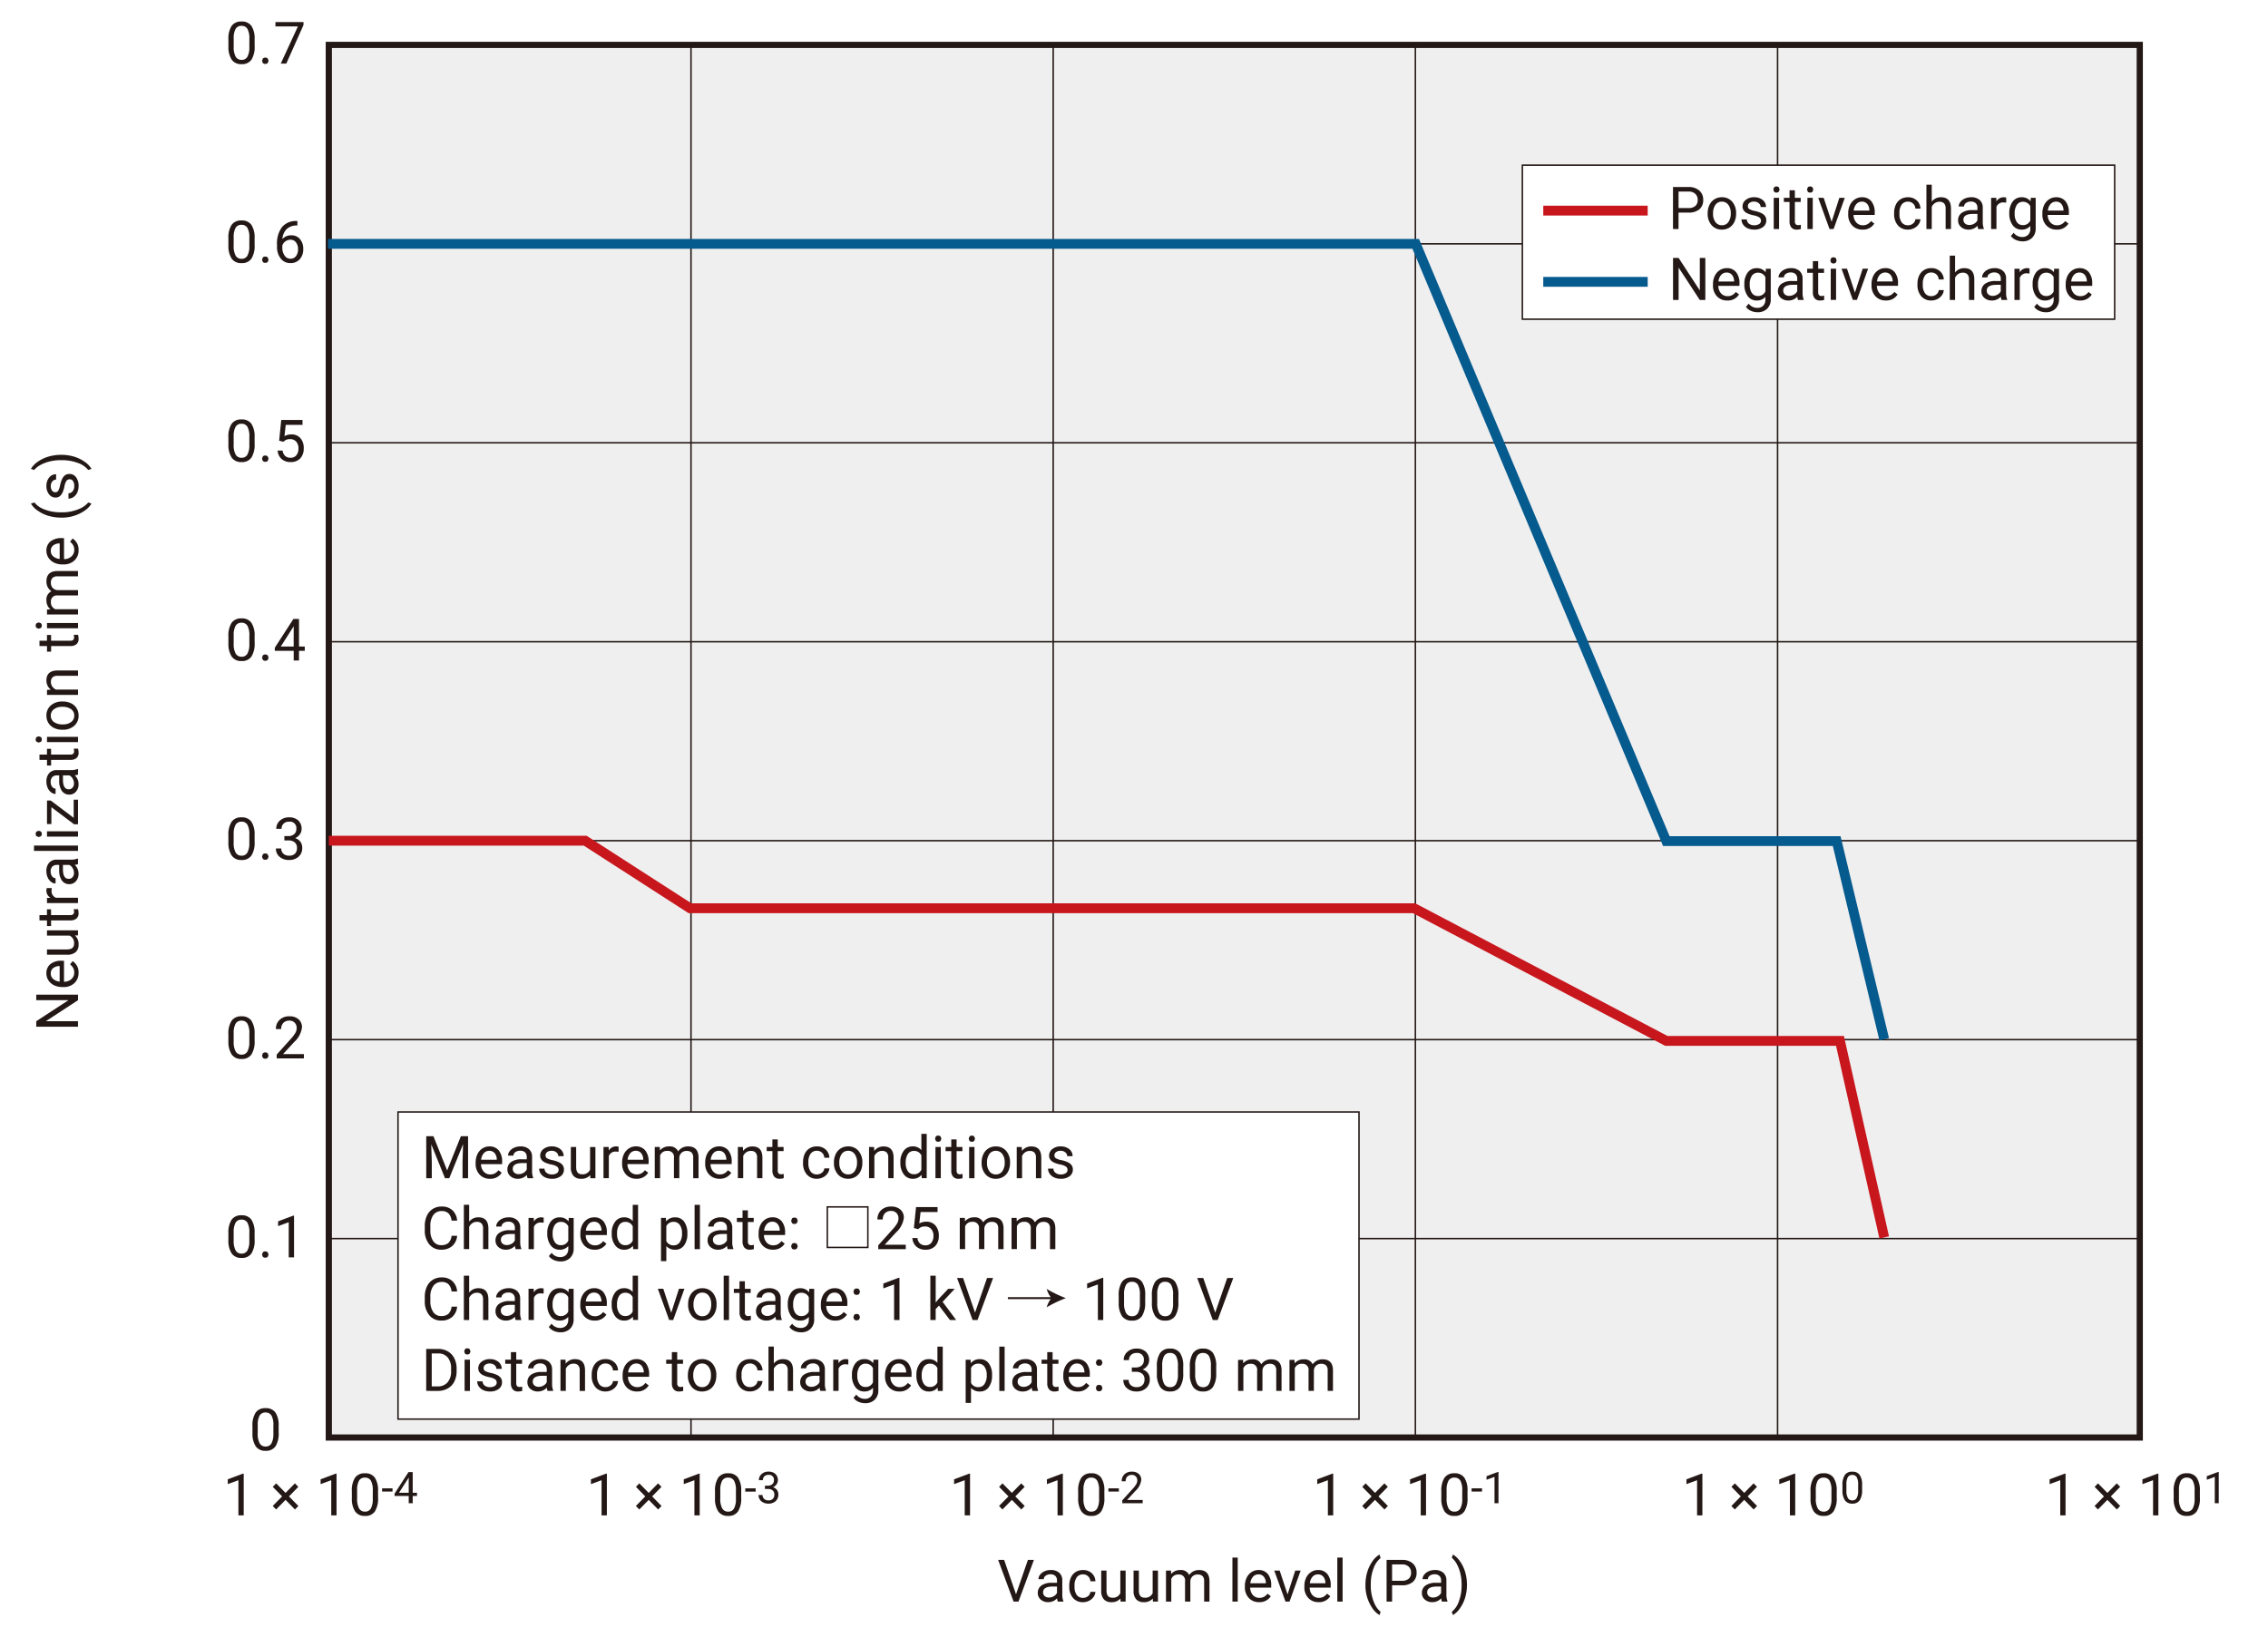 <svg xmlns="http://www.w3.org/2000/svg" width="168.081mm" height="122.062mm" viewBox="0 0 476.451 346.004">
  <title>e_l10706_ot3_en</title>
  <rect width="476.451" height="346.004" style="fill: #fff"/>
  <rect x="69.075" y="9.432" width="380.438" height="292.644" style="fill: #efefef"/>
  <polygon points="449.513 302.077 449.513 302.727 68.425 302.727 68.425 8.782 450.163 8.782 450.163 302.727 449.513 302.727 449.513 302.077 448.863 302.077 448.863 10.083 69.725 10.083 69.725 301.426 449.513 301.426 449.513 302.077 448.863 302.077 449.513 302.077" style="fill: #231815"/>
  <polyline points="145.006 302.077 145.006 9.433 145.316 9.433 145.316 302.077" style="fill: #231815"/>
  <polyline points="221.095 302.077 221.095 9.433 221.405 9.433 221.405 302.077" style="fill: #231815"/>
  <polyline points="297.182 302.077 297.182 9.433 297.491 9.433 297.491 302.077" style="fill: #231815"/>
  <polyline points="373.269 302.077 373.269 9.433 373.578 9.433 373.578 302.077" style="fill: #231815"/>
  <polyline points="69.074 260.117 449.512 260.117 449.512 260.427 69.074 260.427" style="fill: #231815"/>
  <polyline points="69.074 218.309 449.512 218.309 449.512 218.619 69.074 218.619" style="fill: #231815"/>
  <polyline points="69.074 176.503 449.512 176.503 449.512 176.813 69.074 176.813" style="fill: #231815"/>
  <polyline points="69.074 134.697 449.512 134.697 449.512 135.007 69.074 135.007" style="fill: #231815"/>
  <polyline points="69.074 92.891 449.512 92.891 449.512 93.201 69.074 93.201" style="fill: #231815"/>
  <polyline points="69.074 51.085 449.512 51.085 449.512 51.395 69.074 51.395" style="fill: #231815"/>
  <path d="M740.367-78.228a3.969,3.969,0,0,1-.417,2,1.338,1.338,0,0,1-1.218.635,1.358,1.358,0,0,1-1.243-.674,4.13,4.13,0,0,1-.41-2.087v-1.773a3.969,3.969,0,0,1,.4-1.97,1.344,1.344,0,0,1,1.24-.641,1.359,1.359,0,0,1,1.251.644,4.053,4.053,0,0,1,.4,2.051Zm1.107-1.737a4.783,4.783,0,0,0-.682-2.782,2.4,2.4,0,0,0-2.072-.9,2.384,2.384,0,0,0-2.084.934,4.956,4.956,0,0,0-.665,2.857v1.479a4.813,4.813,0,0,0,.7,2.764,2.382,2.382,0,0,0,2.066.925,2.366,2.366,0,0,0,2.078-.946,5.07,5.07,0,0,0,.664-2.893Z" transform="translate(-682.937 379.556)" style="fill: #231815"/>
  <path d="M744.707-124.1h-.174l-3.174,1.191v1.006l2.234-.82v7.384h1.114Zm-6.558,8.641a.66.66,0,0,0,.512.185.682.682,0,0,0,.518-.185l.177-.461-.177-.479a.67.67,0,0,0-.518-.192.649.649,0,0,0-.512.192l-.171.479Zm-2.835-3.3a3.966,3.966,0,0,1-.417,2,1.336,1.336,0,0,1-1.218.635,1.358,1.358,0,0,1-1.243-.674,4.128,4.128,0,0,1-.41-2.087v-1.772a3.969,3.969,0,0,1,.4-1.97,1.344,1.344,0,0,1,1.24-.641,1.359,1.359,0,0,1,1.251.644,4.053,4.053,0,0,1,.4,2.051Zm1.107-1.736a4.776,4.776,0,0,0-.682-2.782,2.4,2.4,0,0,0-2.072-.9,2.382,2.382,0,0,0-2.084.934,4.955,4.955,0,0,0-.665,2.856v1.48a4.81,4.81,0,0,0,.7,2.763,2.381,2.381,0,0,0,2.066.925,2.363,2.363,0,0,0,2.078-.946,5.066,5.066,0,0,0,.664-2.892Z" transform="translate(-682.937 379.556)" style="fill: #231815"/>
  <path d="M746.779-158.055H742.4l2.336-2.534a4.984,4.984,0,0,0,1.641-3.066,2.175,2.175,0,0,0-.707-1.7,2.763,2.763,0,0,0-1.922-.638,2.874,2.874,0,0,0-2.075.743,2.571,2.571,0,0,0-.776,1.946h1.108a1.8,1.8,0,0,1,.458-1.309,1.714,1.714,0,0,1,1.285-.47,1.447,1.447,0,0,1,1.1.437,1.568,1.568,0,0,1,.413,1.12,2.057,2.057,0,0,1-.255.985,7.114,7.114,0,0,1-.925,1.237l-3.018,3.353v.8h5.713Zm-8.63.784a.661.661,0,0,0,.512.186.682.682,0,0,0,.518-.186l.177-.461-.177-.479a.67.67,0,0,0-.518-.192.649.649,0,0,0-.512.192l-.171.479Zm-2.835-3.3a3.97,3.97,0,0,1-.417,2,1.337,1.337,0,0,1-1.218.634,1.359,1.359,0,0,1-1.243-.673,4.13,4.13,0,0,1-.41-2.087v-1.773a3.969,3.969,0,0,1,.4-1.97,1.344,1.344,0,0,1,1.24-.641,1.359,1.359,0,0,1,1.251.644,4.053,4.053,0,0,1,.4,2.051Zm1.107-1.736a4.776,4.776,0,0,0-.682-2.782,2.4,2.4,0,0,0-2.072-.9,2.382,2.382,0,0,0-2.084.934,4.956,4.956,0,0,0-.665,2.857v1.479a4.808,4.808,0,0,0,.7,2.763,2.381,2.381,0,0,0,2.066.926,2.364,2.364,0,0,0,2.078-.947,5.064,5.064,0,0,0,.664-2.892Z" transform="translate(-682.937 379.556)" style="fill: #231815"/>
  <path d="M742.677-202.954h.832a2.04,2.04,0,0,1,1.348.419,1.468,1.468,0,0,1,.467,1.168,1.611,1.611,0,0,1-.426,1.2,1.672,1.672,0,0,1-1.227.42,1.708,1.708,0,0,1-1.2-.414,1.424,1.424,0,0,1-.449-1.1H740.9a2.2,2.2,0,0,0,.77,1.754,2.946,2.946,0,0,0,2,.665,2.871,2.871,0,0,0,1.994-.689,2.378,2.378,0,0,0,.766-1.862,2.1,2.1,0,0,0-.392-1.288,2.138,2.138,0,0,0-1.111-.754,2.215,2.215,0,0,0,1-.8,1.909,1.909,0,0,0,.369-1.1,2.358,2.358,0,0,0-.7-1.814,2.728,2.728,0,0,0-1.934-.653,2.759,2.759,0,0,0-1.925.686,2.224,2.224,0,0,0-.758,1.721h1.108a1.435,1.435,0,0,1,.428-1.086,1.588,1.588,0,0,1,1.147-.411,1.352,1.352,0,0,1,1.527,1.533,1.38,1.38,0,0,1-.449,1.084,1.824,1.824,0,0,1-1.234.413h-.832Zm-4.528,3.874a.661.661,0,0,0,.512.186.682.682,0,0,0,.518-.186l.177-.461-.177-.479a.67.67,0,0,0-.518-.192.649.649,0,0,0-.512.192l-.171.479Zm-2.835-3.3a3.969,3.969,0,0,1-.417,2,1.338,1.338,0,0,1-1.218.635,1.359,1.359,0,0,1-1.243-.674,4.13,4.13,0,0,1-.41-2.087v-1.773a3.969,3.969,0,0,1,.4-1.97,1.344,1.344,0,0,1,1.24-.641,1.359,1.359,0,0,1,1.251.644,4.053,4.053,0,0,1,.4,2.051Zm1.107-1.737a4.776,4.776,0,0,0-.682-2.782,2.406,2.406,0,0,0-2.072-.9,2.384,2.384,0,0,0-2.084.934,4.956,4.956,0,0,0-.665,2.857v1.479a4.811,4.811,0,0,0,.7,2.764,2.383,2.383,0,0,0,2.066.925,2.366,2.366,0,0,0,2.078-.946,5.07,5.07,0,0,0,.664-2.893Z" transform="translate(-682.937 379.556)" style="fill: #231815"/>
  <path d="M744.5-247.733l.132-.24v4.276h-2.713Zm1.246-1.755h-1.18l-3.9,6.042v.653h3.97v2.024h1.114v-2.024h1.21v-.9h-1.21Zm-7.594,8.6a.661.661,0,0,0,.512.186.682.682,0,0,0,.518-.186l.177-.461-.177-.479a.673.673,0,0,0-.518-.191.652.652,0,0,0-.512.191l-.171.479Zm-2.835-3.3a3.969,3.969,0,0,1-.417,2,1.338,1.338,0,0,1-1.218.635,1.359,1.359,0,0,1-1.243-.674,4.13,4.13,0,0,1-.41-2.087v-1.773a3.969,3.969,0,0,1,.4-1.97,1.343,1.343,0,0,1,1.24-.64,1.359,1.359,0,0,1,1.251.643,4.055,4.055,0,0,1,.4,2.051Zm1.107-1.737a4.772,4.772,0,0,0-.682-2.781,2.4,2.4,0,0,0-2.072-.9,2.384,2.384,0,0,0-2.084.934,4.956,4.956,0,0,0-.665,2.857v1.479a4.811,4.811,0,0,0,.7,2.764,2.381,2.381,0,0,0,2.066.925,2.363,2.363,0,0,0,2.078-.946,5.07,5.07,0,0,0,.664-2.893Z" transform="translate(-682.937 379.556)" style="fill: #231815"/>
  <path d="M742.461-286.722l.294-.239a1.821,1.821,0,0,1,1.137-.318,1.621,1.621,0,0,1,1.267.53,2.027,2.027,0,0,1,.476,1.405,2.2,2.2,0,0,1-.44,1.455,1.5,1.5,0,0,1-1.213.527,1.661,1.661,0,0,1-1.138-.38,1.759,1.759,0,0,1-.532-1.129h-1.048a2.553,2.553,0,0,0,.832,1.772,2.752,2.752,0,0,0,1.886.641,2.65,2.65,0,0,0,2.033-.775,2.98,2.98,0,0,0,.728-2.123,3.088,3.088,0,0,0-.7-2.129,2.406,2.406,0,0,0-1.892-.788,2.808,2.808,0,0,0-1.455.378l.263-2.378h3.527V-291.3h-4.467l-.443,4.348Zm-4.312,4.025a.664.664,0,0,0,.512.185.686.686,0,0,0,.518-.185l.177-.461-.177-.48a.673.673,0,0,0-.518-.191.652.652,0,0,0-.512.191l-.171.48Zm-2.835-3.3a3.969,3.969,0,0,1-.417,2,1.338,1.338,0,0,1-1.218.635,1.359,1.359,0,0,1-1.243-.674,4.13,4.13,0,0,1-.41-2.087v-1.772a3.973,3.973,0,0,1,.4-1.971,1.343,1.343,0,0,1,1.24-.64,1.357,1.357,0,0,1,1.251.644,4.048,4.048,0,0,1,.4,2.05Zm1.107-1.737a4.774,4.774,0,0,0-.682-2.781,2.4,2.4,0,0,0-2.072-.9,2.382,2.382,0,0,0-2.084.934,4.953,4.953,0,0,0-.665,2.856v1.479a4.811,4.811,0,0,0,.7,2.764,2.381,2.381,0,0,0,2.066.925,2.363,2.363,0,0,0,2.078-.946,5.069,5.069,0,0,0,.664-2.892Z" transform="translate(-682.937 379.556)" style="fill: #231815"/>
  <path d="M745.111-328.629a2.288,2.288,0,0,1,.434,1.452,2.287,2.287,0,0,1-.428,1.443,1.407,1.407,0,0,1-1.177.551,1.45,1.45,0,0,1-1.209-.659,2.855,2.855,0,0,1-.485-1.736v-.408a1.778,1.778,0,0,1,.664-.856,1.773,1.773,0,0,1,1.048-.341A1.392,1.392,0,0,1,745.111-328.629Zm.105-4.483a3.773,3.773,0,0,0-3.057,1.3,5.737,5.737,0,0,0-1.027,3.68v.425a3.809,3.809,0,0,0,.778,2.476,2.488,2.488,0,0,0,2.03.961,2.526,2.526,0,0,0,1.968-.808,3.086,3.086,0,0,0,.733-2.156,3.092,3.092,0,0,0-.68-2.072,2.26,2.26,0,0,0-1.817-.8,2.364,2.364,0,0,0-1.88.79,3.186,3.186,0,0,1,.886-2.09,2.917,2.917,0,0,1,2.06-.766h.2v-.941Zm-7.067,8.606a.664.664,0,0,0,.512.185.686.686,0,0,0,.518-.185l.177-.461-.177-.479a.67.67,0,0,0-.518-.192.649.649,0,0,0-.512.192l-.171.479Zm-2.835-3.3a3.969,3.969,0,0,1-.417,2,1.336,1.336,0,0,1-1.218.635,1.358,1.358,0,0,1-1.243-.674,4.128,4.128,0,0,1-.41-2.087V-329.7a3.969,3.969,0,0,1,.4-1.97,1.344,1.344,0,0,1,1.24-.641,1.359,1.359,0,0,1,1.251.644,4.053,4.053,0,0,1,.4,2.051Zm1.107-1.736a4.776,4.776,0,0,0-.682-2.782,2.4,2.4,0,0,0-2.072-.9,2.382,2.382,0,0,0-2.084.934,4.955,4.955,0,0,0-.665,2.856v1.479a4.811,4.811,0,0,0,.7,2.764,2.381,2.381,0,0,0,2.066.925,2.363,2.363,0,0,0,2.078-.946,5.069,5.069,0,0,0,.664-2.892Z" transform="translate(-682.937 379.556)" style="fill: #231815"/>
  <path d="M746.7-374.914H740.8v.91h4.719l-3.6,7.809h1.162l3.611-8.1Zm-8.546,8.6a.661.661,0,0,0,.512.186.682.682,0,0,0,.518-.186l.177-.461-.177-.479a.67.67,0,0,0-.518-.192.649.649,0,0,0-.512.192l-.171.479Zm-2.835-3.3a3.966,3.966,0,0,1-.417,2,1.336,1.336,0,0,1-1.218.635,1.359,1.359,0,0,1-1.243-.673,4.133,4.133,0,0,1-.41-2.087v-1.773a3.969,3.969,0,0,1,.4-1.97,1.344,1.344,0,0,1,1.24-.641,1.359,1.359,0,0,1,1.251.644,4.053,4.053,0,0,1,.4,2.051Zm1.107-1.736a4.776,4.776,0,0,0-.682-2.782,2.4,2.4,0,0,0-2.072-.9,2.382,2.382,0,0,0-2.084.934,4.956,4.956,0,0,0-.665,2.857v1.479a4.808,4.808,0,0,0,.7,2.763,2.381,2.381,0,0,0,2.066.925,2.363,2.363,0,0,0,2.078-.946,5.066,5.066,0,0,0,.664-2.892Z" transform="translate(-682.937 379.556)" style="fill: #231815"/>
  <path d="M990.75-49.155a7.641,7.641,0,0,0-1.077-2.27,4.714,4.714,0,0,0-1.515-1.47l-.235.681a4.488,4.488,0,0,1,1.063,1.343,7.957,7.957,0,0,1,.738,1.947,9.953,9.953,0,0,1,.265,2.352v.192a9.55,9.55,0,0,1-.575,3.321,4.848,4.848,0,0,1-1.491,2.207l.235.68a4.717,4.717,0,0,0,1.52-1.481,7.614,7.614,0,0,0,1.078-2.273,9.308,9.308,0,0,0,.353-2.574A9.522,9.522,0,0,0,990.75-49.155Zm-7.644,5.009a1.012,1.012,0,0,1-.35-.819q0-1.2,2.048-1.2h.873v1.337a1.64,1.64,0,0,1-.681.7,1.953,1.953,0,0,1-.993.271A1.337,1.337,0,0,1,983.106-44.146ZM987.019-43v-.1a3.677,3.677,0,0,1-.228-1.427v-3a2.028,2.028,0,0,0-.663-1.55,2.575,2.575,0,0,0-1.764-.563,3.149,3.149,0,0,0-1.3.265,2.365,2.365,0,0,0-.94.719,1.538,1.538,0,0,0-.346.943h1.12a.888.888,0,0,1,.4-.729,1.623,1.623,0,0,1,1-.3,1.409,1.409,0,0,1,1.03.346,1.254,1.254,0,0,1,.349.93v.512h-1.084a3.652,3.652,0,0,0-2.177.563,1.843,1.843,0,0,0-.773,1.581,1.762,1.762,0,0,0,.617,1.382,2.3,2.3,0,0,0,1.58.545,2.486,2.486,0,0,0,1.855-.807,2.341,2.341,0,0,0,.156.686Zm-11.64-7.821h2.143a1.949,1.949,0,0,1,1.355.488,1.654,1.654,0,0,1,.494,1.255,1.6,1.6,0,0,1-.494,1.263,2.075,2.075,0,0,1-1.421.438h-2.077Zm2.065,4.389a3.4,3.4,0,0,0,2.285-.689,2.458,2.458,0,0,0,.8-1.966,2.491,2.491,0,0,0-.816-1.945,3.248,3.248,0,0,0-2.255-.735h-3.233V-43h1.156v-3.432Zm-6.234,4.769a4.766,4.766,0,0,0,1.529,1.493l.229-.68a4.828,4.828,0,0,1-1.217-1.6,8.971,8.971,0,0,1-.849-4.034l.007-.512a8.936,8.936,0,0,1,.616-3.1,4.806,4.806,0,0,1,1.443-2.059l-.229-.735a4.612,4.612,0,0,0-1.5,1.446,7.564,7.564,0,0,0-1.087,2.275,9.311,9.311,0,0,0-.364,2.614A8.364,8.364,0,0,0,971.21-41.665ZM964.986-52.25h-1.114V-43h1.114Zm-4.073,3.995a2.119,2.119,0,0,1,.458,1.315v.085h-3.264a2.391,2.391,0,0,1,.566-1.376,1.487,1.487,0,0,1,1.132-.491A1.4,1.4,0,0,1,960.913-48.255ZM962.4-44.14l-.681-.53a2.534,2.534,0,0,1-.716.639,1.949,1.949,0,0,1-1,.241,1.768,1.768,0,0,1-1.37-.594,2.315,2.315,0,0,1-.563-1.556h4.414V-46.4a3.622,3.622,0,0,0-.705-2.4,2.439,2.439,0,0,0-1.975-.837,2.6,2.6,0,0,0-1.442.43,2.892,2.892,0,0,0-1.035,1.193,3.906,3.906,0,0,0-.371,1.731v.2a3.23,3.23,0,0,0,.831,2.328,2.848,2.848,0,0,0,2.156.87A2.738,2.738,0,0,0,962.4-44.14Zm-10.635-5.377h-1.138L952.988-43h.849l2.336-6.515h-1.138l-1.613,5Zm-3.357,1.262a2.119,2.119,0,0,1,.458,1.315v.085H945.6a2.391,2.391,0,0,1,.566-1.376,1.487,1.487,0,0,1,1.132-.491A1.4,1.4,0,0,1,948.409-48.255ZM949.9-44.14l-.681-.53a2.534,2.534,0,0,1-.716.639,1.949,1.949,0,0,1-1,.241,1.768,1.768,0,0,1-1.37-.594,2.315,2.315,0,0,1-.563-1.556h4.414V-46.4a3.622,3.622,0,0,0-.705-2.4,2.439,2.439,0,0,0-1.975-.837,2.6,2.6,0,0,0-1.442.43,2.892,2.892,0,0,0-1.035,1.193,3.906,3.906,0,0,0-.371,1.731v.2a3.23,3.23,0,0,0,.831,2.328,2.848,2.848,0,0,0,2.156.87A2.738,2.738,0,0,0,949.9-44.14Zm-6.947-8.11h-1.114V-43h1.114Zm-15.071,2.733V-43h1.114v-4.757a1.491,1.491,0,0,1,1.5-.933,1.242,1.242,0,0,1,1.39,1.421V-43H933v-4.323a1.5,1.5,0,0,1,.476-1,1.476,1.476,0,0,1,1.029-.371,1.412,1.412,0,0,1,1.073.346A1.5,1.5,0,0,1,935.9-47.3V-43h1.114v-4.365q-.038-2.27-2.18-2.27a2.492,2.492,0,0,0-1.231.289,2.462,2.462,0,0,0-.847.759,1.861,1.861,0,0,0-1.86-1.048,2.407,2.407,0,0,0-1.933.843l-.03-.723ZM925.137-43h1.06v-6.515h-1.114v4.739a1.668,1.668,0,0,1-1.7.951q-1.2,0-1.2-1.481v-4.209h-1.114v4.239a2.618,2.618,0,0,0,.55,1.792,2.029,2.029,0,0,0,1.587.6,2.367,2.367,0,0,0,1.909-.765Zm-6.795,0h1.06v-6.515h-1.114v4.739a1.668,1.668,0,0,1-1.7.951q-1.2,0-1.2-1.481v-4.209h-1.114v4.239a2.623,2.623,0,0,0,.551,1.792,2.026,2.026,0,0,0,1.587.6,2.365,2.365,0,0,0,1.908-.765Zm-9.207-1.4a2.812,2.812,0,0,1-.463-1.734v-.21a2.874,2.874,0,0,1,.466-1.768,1.561,1.561,0,0,1,1.316-.611,1.491,1.491,0,0,1,1.063.407A1.533,1.533,0,0,1,912-47.277h1.054a2.346,2.346,0,0,0-.774-1.7,2.614,2.614,0,0,0-1.821-.656,2.845,2.845,0,0,0-1.544.409,2.663,2.663,0,0,0-1,1.15,3.921,3.921,0,0,0-.349,1.692v.187a3.539,3.539,0,0,0,.786,2.43,2.682,2.682,0,0,0,2.116.888,2.741,2.741,0,0,0,1.255-.3,2.541,2.541,0,0,0,.949-.807,2.019,2.019,0,0,0,.385-1.066H912a1.27,1.27,0,0,1-.493.9,1.606,1.606,0,0,1-1.042.362A1.566,1.566,0,0,1,909.135-44.4Zm-6.72.253a1.012,1.012,0,0,1-.349-.819q0-1.2,2.047-1.2h.873v1.337a1.634,1.634,0,0,1-.681.7,1.953,1.953,0,0,1-.993.271A1.341,1.341,0,0,1,902.415-44.146ZM906.329-43v-.1a3.656,3.656,0,0,1-.229-1.427v-3a2.028,2.028,0,0,0-.663-1.55,2.575,2.575,0,0,0-1.764-.563,3.152,3.152,0,0,0-1.3.265,2.365,2.365,0,0,0-.94.719,1.538,1.538,0,0,0-.346.943h1.12a.89.89,0,0,1,.4-.729,1.625,1.625,0,0,1,1-.3,1.407,1.407,0,0,1,1.03.346,1.254,1.254,0,0,1,.349.93v.512H903.9a3.652,3.652,0,0,0-2.177.563,1.843,1.843,0,0,0-.773,1.581,1.762,1.762,0,0,0,.617,1.382,2.3,2.3,0,0,0,1.58.545A2.486,2.486,0,0,0,905-43.688a2.341,2.341,0,0,0,.156.686ZM893.88-51.769h-1.259L895.867-43h1.023l3.252-8.767h-1.265l-2.5,7.232Z" transform="translate(-682.937 379.556)" style="fill: #231815"/>
  <path d="M693.172-283.622a7.619,7.619,0,0,0-2.27,1.078,4.688,4.688,0,0,0-1.469,1.514l.68.235a4.5,4.5,0,0,1,1.343-1.063,7.908,7.908,0,0,1,1.948-.737,9.887,9.887,0,0,1,2.351-.265h.193a9.526,9.526,0,0,1,3.32.575,4.839,4.839,0,0,1,2.207,1.49l.68-.235a4.706,4.706,0,0,0-1.481-1.52,7.6,7.6,0,0,0-2.273-1.078,9.308,9.308,0,0,0-2.574-.352A9.522,9.522,0,0,0,693.172-283.622Zm5.109,5.165a1.8,1.8,0,0,1,.256,1.014,1.744,1.744,0,0,1-.328,1.1,1.154,1.154,0,0,1-.889.449v1.114a1.869,1.869,0,0,0,1.075-.34,2.256,2.256,0,0,0,.774-.943,3.274,3.274,0,0,0,.277-1.385,2.932,2.932,0,0,0-.527-1.812,1.667,1.667,0,0,0-1.4-.7,1.537,1.537,0,0,0-.888.25,1.971,1.971,0,0,0-.623.768,6.013,6.013,0,0,0-.446,1.352,3.932,3.932,0,0,1-.391,1.153.675.675,0,0,1-.608.319.835.835,0,0,1-.693-.343,1.527,1.527,0,0,1-.265-.951,1.46,1.46,0,0,1,.331-.979,1.006,1.006,0,0,1,.789-.388v-1.12a1.819,1.819,0,0,0-1.463.689,2.726,2.726,0,0,0-.572,1.8,2.648,2.648,0,0,0,.554,1.731A1.691,1.691,0,0,0,694.6-275a1.438,1.438,0,0,0,.831-.238,1.907,1.907,0,0,0,.6-.734,5.588,5.588,0,0,0,.433-1.343,3.269,3.269,0,0,1,.431-1.186.82.82,0,0,1,.7-.341A.787.787,0,0,1,698.281-278.457Zm2.381,6.249a4.756,4.756,0,0,0,1.493-1.529l-.68-.229a4.8,4.8,0,0,1-1.6,1.216,8.971,8.971,0,0,1-4.034.849l-.512-.006a8.913,8.913,0,0,1-3.1-.617,4.8,4.8,0,0,1-2.059-1.442l-.734.229a4.618,4.618,0,0,0,1.445,1.5,7.582,7.582,0,0,0,2.276,1.087,9.3,9.3,0,0,0,2.613.364A8.364,8.364,0,0,0,700.662-272.208Zm-6.59,7.3a2.128,2.128,0,0,1,1.316-.458h.084v3.264a2.384,2.384,0,0,1-1.376-.566,1.487,1.487,0,0,1-.491-1.132A1.4,1.4,0,0,1,694.072-264.908Zm4.116-1.487-.53.68a2.521,2.521,0,0,1,.638.717,1.945,1.945,0,0,1,.241,1,1.771,1.771,0,0,1-.593,1.37,2.32,2.32,0,0,1-1.557.563v-4.414h-.463a3.623,3.623,0,0,0-2.4.705,2.44,2.44,0,0,0-.837,1.975,2.6,2.6,0,0,0,.431,1.442,2.885,2.885,0,0,0,1.192,1.036,3.922,3.922,0,0,0,1.731.37h.205a3.229,3.229,0,0,0,2.327-.831,2.846,2.846,0,0,0,.87-2.155A2.736,2.736,0,0,0,698.188-266.395Zm-5.377,15.968h6.514v-1.113h-4.756a1.492,1.492,0,0,1-.934-1.5,1.243,1.243,0,0,1,1.421-1.391h4.269v-1.12H695a1.5,1.5,0,0,1-1-.475,1.477,1.477,0,0,1-.371-1.03,1.405,1.405,0,0,1,.347-1.072,1.5,1.5,0,0,1,1.044-.319h4.3v-1.114H694.96q-2.27.036-2.27,2.18a2.492,2.492,0,0,0,.289,1.231,2.468,2.468,0,0,0,.759.846,1.863,1.863,0,0,0-1.048,1.861,2.407,2.407,0,0,0,.843,1.933l-.722.03Zm-1.277,2.819a.633.633,0,0,0,.181-.49.644.644,0,0,0-.181-.494l-.452-.169-.457.169a.629.629,0,0,0-.187.494.619.619,0,0,0,.187.49l.457.166Zm1.277-1.038v1.114h6.514v-1.114Zm-1.578,4.845h1.578v1.186h.861V-243.8h4.04a1.943,1.943,0,0,0,1.282-.379,1.389,1.389,0,0,0,.452-1.126,3.24,3.24,0,0,0-.12-.855h-.9a2.635,2.635,0,0,1,.073.53.685.685,0,0,1-.2.553.9.9,0,0,1-.588.163h-4.045v-1.216h-.861v1.216h-1.578Zm1.578,10.263h6.514v-1.114h-4.642a1.972,1.972,0,0,1-.759-.639,1.61,1.61,0,0,1-.289-.951,1.287,1.287,0,0,1,.338-.984,1.5,1.5,0,0,1,1.041-.323h4.311v-1.114H695.02q-2.33.019-2.33,2.084a2.375,2.375,0,0,0,.939,1.951l-.818.036Zm1.451,5.7a1.6,1.6,0,0,1-.657-1.331,1.618,1.618,0,0,1,.666-1.352,2.781,2.781,0,0,1,1.737-.508,3.046,3.046,0,0,1,1.863.5,1.6,1.6,0,0,1,.666,1.349,1.609,1.609,0,0,1-.657,1.346,2.786,2.786,0,0,1-1.74.5A3.023,3.023,0,0,1,694.262-227.84Zm1.824,1.626a3.526,3.526,0,0,0,2.439-.822,2.742,2.742,0,0,0,.921-2.147,2.882,2.882,0,0,0-.422-1.556,2.758,2.758,0,0,0-1.177-1.042,3.875,3.875,0,0,0-1.707-.364h-.078a3.544,3.544,0,0,0-2.451.822,2.747,2.747,0,0,0-.921,2.152,2.855,2.855,0,0,0,.416,1.533,2.809,2.809,0,0,0,1.18,1.047,3.845,3.845,0,0,0,1.722.377Zm-4.552,2.529a.633.633,0,0,0,.181-.49.644.644,0,0,0-.181-.494l-.452-.169-.457.169a.629.629,0,0,0-.187.494.619.619,0,0,0,.187.49l.457.166Zm1.277-1.038v1.114h6.514v-1.114Zm-1.578,4.845h1.578v1.186h.861v-1.186h4.04a1.938,1.938,0,0,0,1.282-.379,1.389,1.389,0,0,0,.452-1.126,3.24,3.24,0,0,0-.12-.855h-.9a2.635,2.635,0,0,1,.073.53.685.685,0,0,1-.2.553.9.9,0,0,1-.588.163h-4.045v-1.216h-.861v1.216h-1.578Zm6.948,5.829a1.012,1.012,0,0,1-.818.35q-1.2,0-1.2-2.048v-.873H697.5a1.647,1.647,0,0,1,.705.681,1.963,1.963,0,0,1,.271.993A1.338,1.338,0,0,1,698.181-214.049Zm1.144-3.913h-.1a3.677,3.677,0,0,1-1.427.228h-3a2.03,2.03,0,0,0-1.55.663,2.575,2.575,0,0,0-.563,1.764,3.149,3.149,0,0,0,.265,1.3,2.367,2.367,0,0,0,.72.94,1.535,1.535,0,0,0,.942.346v-1.12a.888.888,0,0,1-.729-.4,1.629,1.629,0,0,1-.3-1,1.405,1.405,0,0,1,.347-1.03,1.251,1.251,0,0,1,.93-.349h.512v1.084a3.645,3.645,0,0,0,.563,2.177,1.841,1.841,0,0,0,1.58.774,1.762,1.762,0,0,0,1.382-.618,2.3,2.3,0,0,0,.545-1.58,2.486,2.486,0,0,0-.807-1.855,2.341,2.341,0,0,0,.686-.156Zm-5.726,6.628h-.788v4.937h.921v-3.54l4.775,3.594h.818v-5.172h-.909v3.812Zm-2.065,7.5a.634.634,0,0,0,.181-.491.643.643,0,0,0-.181-.493l-.452-.169-.457.169a.628.628,0,0,0-.187.493.62.62,0,0,0,.187.491l.457.166Zm1.277-1.038v1.113h6.514v-1.113Zm-2.734,3v1.114h9.248v-1.114Zm8.1,6.642a1.011,1.011,0,0,1-.818.349q-1.2,0-1.2-2.047v-.873H697.5a1.645,1.645,0,0,1,.705.68,1.969,1.969,0,0,1,.271.994A1.342,1.342,0,0,1,698.181-195.231Zm1.144-3.914h-.1a3.656,3.656,0,0,1-1.427.229h-3a2.033,2.033,0,0,0-1.55.662,2.58,2.58,0,0,0-.563,1.765,3.152,3.152,0,0,0,.265,1.3,2.367,2.367,0,0,0,.72.94,1.541,1.541,0,0,0,.942.346v-1.12a.888.888,0,0,1-.729-.4,1.631,1.631,0,0,1-.3-1,1.4,1.4,0,0,1,.347-1.03,1.251,1.251,0,0,1,.93-.349h.512v1.084a3.645,3.645,0,0,0,.563,2.177,1.842,1.842,0,0,0,1.58.773,1.761,1.761,0,0,0,1.382-.617,2.3,2.3,0,0,0,.545-1.58,2.486,2.486,0,0,0-.807-1.855,2.3,2.3,0,0,0,.686-.157Zm-6.551,6.209a1.147,1.147,0,0,0-.084.494,1.735,1.735,0,0,0,.873,1.554l-.752.018v1.084h6.514V-190.9H694.7a1.468,1.468,0,0,1-.933-1.487l.042-.549Zm-1.541,6.785h1.578v1.186h.861v-1.186h4.04a1.938,1.938,0,0,0,1.282-.38,1.388,1.388,0,0,0,.452-1.126,3.24,3.24,0,0,0-.12-.855h-.9a2.653,2.653,0,0,1,.073.53.686.686,0,0,1-.2.554.9.9,0,0,1-.588.163h-4.045v-1.217h-.861v1.217h-1.578Zm8.092,3.145v-1.059h-6.514v1.113h4.738a1.669,1.669,0,0,1,.952,1.7q0,1.2-1.482,1.2h-4.208v1.114h4.239a2.622,2.622,0,0,0,1.791-.551,2.028,2.028,0,0,0,.605-1.587,2.367,2.367,0,0,0-.765-1.909Zm-5.253,6.909a2.121,2.121,0,0,1,1.316-.457h.084v3.263a2.384,2.384,0,0,1-1.376-.566,1.486,1.486,0,0,1-.491-1.132A1.4,1.4,0,0,1,694.072-176.1Zm4.116-1.487-.53.68a2.521,2.521,0,0,1,.638.717,1.946,1.946,0,0,1,.241,1,1.77,1.77,0,0,1-.593,1.369,2.315,2.315,0,0,1-1.557.563v-4.413h-.463a3.623,3.623,0,0,0-2.4.7,2.44,2.44,0,0,0-.837,1.975,2.6,2.6,0,0,0,.431,1.442,2.885,2.885,0,0,0,1.192,1.036,3.909,3.909,0,0,0,1.731.37h.205a3.229,3.229,0,0,0,2.327-.831,2.846,2.846,0,0,0,.87-2.155A2.736,2.736,0,0,0,698.188-177.584Zm-7.629,7.04v1.15h6.786l-6.786,4.426v1.162h8.766v-1.162H692.57l6.755-4.414v-1.162Z" transform="translate(-682.937 379.556)" style="fill: #231815"/>
  <polygon points="68.904 50.207 298.093 50.207 350.743 175.713 386.657 175.713 396.829 218.144 394.822 218.626 385.029 177.778 349.37 177.778 296.72 52.272 68.904 52.272 68.904 50.207 68.904 50.207" style="fill: #055a8e"/>
  <polygon points="69.074 175.626 123.236 175.626 145.258 189.823 297.316 189.822 350.312 217.699 387.36 217.699 396.833 259.8 394.819 260.253 385.708 219.764 349.801 219.764 296.806 191.887 144.65 191.887 122.629 177.691 69.074 177.691 69.074 175.626 69.074 175.626" style="fill: #c8161d"/>
  <rect x="319.813" y="34.708" width="124.423" height="32.366" style="fill: #fff"/>
  <polygon points="444.236 67.074 444.236 67.229 319.659 67.229 319.659 34.553 444.391 34.553 444.391 67.229 444.236 67.229 444.236 67.074 444.082 67.074 444.082 34.862 319.968 34.862 319.968 66.919 444.236 66.919 444.236 67.074 444.082 67.074 444.236 67.074" style="fill: #231815"/>
  <rect x="83.613" y="233.666" width="201.879" height="64.538" style="fill: #fff"/>
  <polygon points="285.493 298.204 285.493 298.359 83.459 298.359 83.459 233.512 285.647 233.512 285.647 298.359 285.493 298.359 285.493 298.204 285.338 298.204 285.338 233.821 83.768 233.821 83.768 298.049 285.493 298.049 285.493 298.204 285.338 298.204 285.493 298.204" style="fill: #231815"/>
  <path d="M906.814-133.023a1.808,1.808,0,0,1-1.022.258,1.746,1.746,0,0,1-1.112-.331,1.159,1.159,0,0,1-.452-.894h-1.121a1.878,1.878,0,0,0,.342,1.082,2.262,2.262,0,0,0,.949.779,3.3,3.3,0,0,0,1.394.279,2.948,2.948,0,0,0,1.825-.53,1.679,1.679,0,0,0,.7-1.41,1.55,1.55,0,0,0-.251-.894,2,2,0,0,0-.773-.627,6.094,6.094,0,0,0-1.361-.449,3.923,3.923,0,0,1-1.161-.394.678.678,0,0,1-.322-.612.841.841,0,0,1,.346-.7,1.532,1.532,0,0,1,.958-.267,1.467,1.467,0,0,1,.985.333,1.013,1.013,0,0,1,.391.795h1.128a1.83,1.83,0,0,0-.695-1.474,2.738,2.738,0,0,0-1.809-.575,2.662,2.662,0,0,0-1.743.557,1.7,1.7,0,0,0-.682,1.364,1.456,1.456,0,0,0,.239.837,1.936,1.936,0,0,0,.74.606,5.659,5.659,0,0,0,1.352.437,3.283,3.283,0,0,1,1.194.433.827.827,0,0,1,.343.706A.793.793,0,0,1,906.814-133.023Zm-10.288-5.507v6.559h1.122v-4.674a1.97,1.97,0,0,1,.642-.764,1.619,1.619,0,0,1,.958-.291,1.3,1.3,0,0,1,.991.34,1.51,1.51,0,0,1,.325,1.048v4.341h1.121V-136.3q-.018-2.346-2.1-2.346a2.393,2.393,0,0,0-1.965.945l-.036-.824Zm-5.737,1.461a1.61,1.61,0,0,1,1.34-.661,1.628,1.628,0,0,1,1.361.67,2.8,2.8,0,0,1,.512,1.749,3.072,3.072,0,0,1-.5,1.876,1.61,1.61,0,0,1-1.358.67,1.618,1.618,0,0,1-1.355-.661,2.8,2.8,0,0,1-.506-1.752A3.047,3.047,0,0,1,890.789-137.069Zm-1.637,1.837a3.55,3.55,0,0,0,.828,2.455,2.759,2.759,0,0,0,2.161.927,2.9,2.9,0,0,0,1.567-.424,2.788,2.788,0,0,0,1.049-1.185,3.915,3.915,0,0,0,.367-1.719v-.079a3.567,3.567,0,0,0-.828-2.467,2.767,2.767,0,0,0-2.167-.927,2.871,2.871,0,0,0-1.543.418,2.829,2.829,0,0,0-1.055,1.188,3.881,3.881,0,0,0-.379,1.734Zm-2.547-4.583a.638.638,0,0,0,.494.182.647.647,0,0,0,.5-.182l.17-.455-.17-.461a.635.635,0,0,0-.5-.188.627.627,0,0,0-.494.188l-.167.461Zm1.046,1.285H886.53v6.559h1.121Zm-4.878-1.589v1.589h-1.194v.867h1.194v4.067a1.954,1.954,0,0,0,.382,1.292,1.4,1.4,0,0,0,1.134.454,3.282,3.282,0,0,0,.86-.12v-.9a2.754,2.754,0,0,1-.533.073.687.687,0,0,1-.558-.2.909.909,0,0,1-.164-.592v-4.072h1.225v-.867h-1.225v-1.589Zm-3.244.3a.638.638,0,0,0,.494.182.648.648,0,0,0,.5-.182l.17-.455-.17-.461a.637.637,0,0,0-.5-.188.627.627,0,0,0-.494.188l-.167.461Zm1.046,1.285h-1.122v6.559h1.122Zm-6.912,1.467a1.5,1.5,0,0,1,1.285-.637,1.647,1.647,0,0,1,1.546.928v3.013a1.636,1.636,0,0,1-1.558.958,1.491,1.491,0,0,1-1.273-.631,2.909,2.909,0,0,1-.46-1.746A3.2,3.2,0,0,1,873.663-137.063Zm-1.582,1.843a3.893,3.893,0,0,0,.718,2.437,2.242,2.242,0,0,0,1.858.933,2.286,2.286,0,0,0,1.874-.824l.054.7h1.031v-9.311h-1.122v3.419a2.272,2.272,0,0,0-1.824-.788,2.264,2.264,0,0,0-1.874.918,3.84,3.84,0,0,0-.715,2.428Zm-6.58-3.31v6.559h1.121v-4.674a1.981,1.981,0,0,1,.643-.764,1.618,1.618,0,0,1,.957-.291,1.3,1.3,0,0,1,.992.34,1.509,1.509,0,0,1,.324,1.048v4.341h1.121V-136.3q-.018-2.346-2.1-2.346a2.391,2.391,0,0,0-1.964.945l-.037-.824Zm-5.737,1.461a1.608,1.608,0,0,1,1.339-.661,1.627,1.627,0,0,1,1.361.67,2.8,2.8,0,0,1,.513,1.749,3.065,3.065,0,0,1-.5,1.876,1.609,1.609,0,0,1-1.358.67,1.618,1.618,0,0,1-1.354-.661,2.8,2.8,0,0,1-.507-1.752A3.041,3.041,0,0,1,859.764-137.069Zm-1.637,1.837a3.555,3.555,0,0,0,.827,2.455,2.76,2.76,0,0,0,2.161.927,2.9,2.9,0,0,0,1.567-.424,2.781,2.781,0,0,0,1.049-1.185,3.9,3.9,0,0,0,.367-1.719v-.079a3.571,3.571,0,0,0-.827-2.467,2.769,2.769,0,0,0-2.168-.927,2.871,2.871,0,0,0-1.543.418,2.827,2.827,0,0,0-1.054,1.188,3.868,3.868,0,0,0-.379,1.734Zm-4.9,1.855a2.837,2.837,0,0,1-.467-1.746v-.213a2.894,2.894,0,0,1,.47-1.779,1.57,1.57,0,0,1,1.325-.615,1.5,1.5,0,0,1,1.07.409,1.55,1.55,0,0,1,.482,1.046h1.061a2.37,2.37,0,0,0-.779-1.716,2.634,2.634,0,0,0-1.834-.66,2.865,2.865,0,0,0-1.555.412,2.682,2.682,0,0,0-1.01,1.158,3.954,3.954,0,0,0-.351,1.7v.188a3.562,3.562,0,0,0,.791,2.446,2.7,2.7,0,0,0,2.131.894,2.757,2.757,0,0,0,1.264-.3,2.553,2.553,0,0,0,.954-.812,2.038,2.038,0,0,0,.389-1.073h-1.061a1.28,1.28,0,0,1-.5.909,1.615,1.615,0,0,1-1.049.364A1.578,1.578,0,0,1,853.228-133.377Zm-8.03-6.742v1.589H844v.867H845.2v4.067a1.96,1.96,0,0,0,.382,1.292,1.4,1.4,0,0,0,1.134.454,3.283,3.283,0,0,0,.861-.12v-.9a2.763,2.763,0,0,1-.534.073.687.687,0,0,1-.557-.2.9.9,0,0,1-.164-.592v-4.072h1.225v-.867H846.32v-1.589Zm-7.253,1.589v6.559h1.122v-4.674a1.97,1.97,0,0,1,.642-.764,1.619,1.619,0,0,1,.958-.291,1.3,1.3,0,0,1,.991.34,1.509,1.509,0,0,1,.324,1.048v4.341H843.1V-136.3q-.018-2.346-2.1-2.346a2.391,2.391,0,0,0-1.964.945l-.036-.824Zm-2.882,1.27a2.139,2.139,0,0,1,.461,1.324v.085h-3.286a2.406,2.406,0,0,1,.57-1.385,1.5,1.5,0,0,1,1.14-.494A1.41,1.41,0,0,1,835.063-137.26Zm1.5,4.143-.685-.533a2.507,2.507,0,0,1-.721.642,1.949,1.949,0,0,1-1.006.243,1.784,1.784,0,0,1-1.38-.6,2.335,2.335,0,0,1-.566-1.567h4.443v-.467a3.648,3.648,0,0,0-.709-2.413,2.459,2.459,0,0,0-1.988-.842,2.618,2.618,0,0,0-1.452.433,2.91,2.91,0,0,0-1.043,1.2,3.935,3.935,0,0,0-.373,1.743v.206a3.25,3.25,0,0,0,.837,2.343,2.866,2.866,0,0,0,2.17.876A2.753,2.753,0,0,0,836.56-133.117Zm-16.077-5.413v6.559h1.122v-4.789a1.5,1.5,0,0,1,1.509-.94,1.251,1.251,0,0,1,1.4,1.431v4.3h1.128v-4.353a1.511,1.511,0,0,1,.479-1,1.49,1.49,0,0,1,1.037-.373,1.414,1.414,0,0,1,1.079.349,1.507,1.507,0,0,1,.321,1.052v4.328h1.121v-4.4q-.036-2.286-2.194-2.285a2.528,2.528,0,0,0-1.24.29,2.5,2.5,0,0,0-.851.764,1.876,1.876,0,0,0-1.874-1.054,2.422,2.422,0,0,0-1.946.848l-.03-.727Zm-2.876,1.27a2.139,2.139,0,0,1,.461,1.324v.085h-3.286a2.406,2.406,0,0,1,.57-1.385,1.5,1.5,0,0,1,1.14-.494A1.41,1.41,0,0,1,817.607-137.26Zm1.5,4.143-.685-.533a2.507,2.507,0,0,1-.721.642,1.949,1.949,0,0,1-1.006.243,1.78,1.78,0,0,1-1.379-.6,2.33,2.33,0,0,1-.567-1.567h4.443v-.467a3.648,3.648,0,0,0-.709-2.413,2.459,2.459,0,0,0-1.988-.842,2.618,2.618,0,0,0-1.452.433,2.91,2.91,0,0,0-1.043,1.2,3.949,3.949,0,0,0-.373,1.743v.206a3.25,3.25,0,0,0,.837,2.343,2.866,2.866,0,0,0,2.17.876A2.753,2.753,0,0,0,819.1-133.117Zm-6.221-5.45a1.153,1.153,0,0,0-.5-.084,1.746,1.746,0,0,0-1.564.879l-.018-.758h-1.091v6.559h1.121v-4.656a1.479,1.479,0,0,1,1.5-.939l.551.042Zm-5.937,6.6h1.067v-6.559h-1.122v4.771a1.679,1.679,0,0,1-1.709.958q-1.212,0-1.213-1.492v-4.237h-1.121v4.267a2.635,2.635,0,0,0,.555,1.8,2.038,2.038,0,0,0,1.6.609,2.381,2.381,0,0,0,1.922-.77Zm-7.046-1.052a1.807,1.807,0,0,1-1.021.258,1.749,1.749,0,0,1-1.113-.331,1.159,1.159,0,0,1-.451-.894h-1.122a1.872,1.872,0,0,0,.343,1.082,2.253,2.253,0,0,0,.948.779,3.3,3.3,0,0,0,1.395.279,2.947,2.947,0,0,0,1.824-.53,1.68,1.68,0,0,0,.7-1.41,1.543,1.543,0,0,0-.252-.894,1.99,1.99,0,0,0-.773-.627,6.076,6.076,0,0,0-1.361-.449,3.923,3.923,0,0,1-1.161-.394.679.679,0,0,1-.321-.612.84.84,0,0,1,.345-.7,1.534,1.534,0,0,1,.958-.267,1.465,1.465,0,0,1,.985.333,1.013,1.013,0,0,1,.391.795h1.128a1.832,1.832,0,0,0-.694-1.474,2.741,2.741,0,0,0-1.81-.575,2.663,2.663,0,0,0-1.743.557,1.7,1.7,0,0,0-.682,1.364,1.449,1.449,0,0,0,.24.837,1.925,1.925,0,0,0,.739.606,5.674,5.674,0,0,0,1.352.437,3.283,3.283,0,0,1,1.194.433.824.824,0,0,1,.343.706A.791.791,0,0,1,799.9-133.023Zm-8.9-.1a1.022,1.022,0,0,1-.352-.824q0-1.206,2.062-1.207h.879v1.346a1.657,1.657,0,0,1-.685.71,1.982,1.982,0,0,1-1,.272A1.35,1.35,0,0,1,791-133.123Zm3.94,1.152v-.1a3.7,3.7,0,0,1-.23-1.437v-3.019a2.044,2.044,0,0,0-.667-1.561,2.6,2.6,0,0,0-1.776-.566,3.2,3.2,0,0,0-1.313.266,2.378,2.378,0,0,0-.945.725,1.543,1.543,0,0,0-.349.948h1.128a.893.893,0,0,1,.406-.733,1.635,1.635,0,0,1,1.006-.3,1.414,1.414,0,0,1,1.037.348,1.263,1.263,0,0,1,.352.937v.515h-1.092a3.671,3.671,0,0,0-2.191.567,1.855,1.855,0,0,0-.779,1.591,1.777,1.777,0,0,0,.621,1.392,2.321,2.321,0,0,0,1.592.548,2.5,2.5,0,0,0,1.867-.812,2.369,2.369,0,0,0,.157.691Zm-8.107-5.289a2.138,2.138,0,0,1,.46,1.324v.085h-3.285a2.392,2.392,0,0,1,.57-1.385,1.5,1.5,0,0,1,1.139-.494A1.41,1.41,0,0,1,786.83-137.26Zm1.5,4.143-.685-.533a2.52,2.52,0,0,1-.721.642,1.953,1.953,0,0,1-1.007.243,1.782,1.782,0,0,1-1.379-.6,2.33,2.33,0,0,1-.567-1.567h4.444v-.467a3.654,3.654,0,0,0-.709-2.413,2.46,2.46,0,0,0-1.989-.842,2.623,2.623,0,0,0-1.452.433,2.908,2.908,0,0,0-1.042,1.2,3.935,3.935,0,0,0-.373,1.743v.206a3.254,3.254,0,0,0,.836,2.343,2.868,2.868,0,0,0,2.171.876A2.754,2.754,0,0,0,788.327-133.117Zm-15.858-7.68v8.826h1.164v-3.437l-.115-3.692,2.892,7.129h.891l2.9-7.147-.109,3.71v3.437h1.164V-140.8h-1.509l-2.886,7.2-2.885-7.2Z" transform="translate(-682.937 379.556)" style="fill: #231815"/>
  <path d="M895.44-123.632v6.559h1.121v-4.789a1.5,1.5,0,0,1,1.51-.94,1.251,1.251,0,0,1,1.4,1.431v4.3H900.6v-4.352a1.511,1.511,0,0,1,.479-1,1.49,1.49,0,0,1,1.037-.373,1.418,1.418,0,0,1,1.079.349,1.508,1.508,0,0,1,.321,1.052v4.328h1.121v-4.4q-.036-2.284-2.194-2.285a2.517,2.517,0,0,0-1.24.291,2.482,2.482,0,0,0-.852.764,1.874,1.874,0,0,0-1.873-1.055,2.425,2.425,0,0,0-1.946.848l-.03-.727Zm-10.876,0v6.559h1.122v-4.789a1.5,1.5,0,0,1,1.509-.94,1.252,1.252,0,0,1,1.4,1.431v4.3h1.127v-4.352a1.515,1.515,0,0,1,.479-1,1.49,1.49,0,0,1,1.037-.373,1.416,1.416,0,0,1,1.079.349,1.508,1.508,0,0,1,.321,1.052v4.328h1.121v-4.4q-.036-2.284-2.194-2.285a2.517,2.517,0,0,0-1.24.291,2.491,2.491,0,0,0-.852.764,1.873,1.873,0,0,0-1.873-1.055,2.425,2.425,0,0,0-1.946.848l-.03-.727Zm-8.746,2.364.3-.242a1.846,1.846,0,0,1,1.151-.322,1.641,1.641,0,0,1,1.283.537,2.048,2.048,0,0,1,.481,1.422,2.231,2.231,0,0,1-.445,1.473,1.515,1.515,0,0,1-1.228.533,1.676,1.676,0,0,1-1.152-.385,1.779,1.779,0,0,1-.539-1.143h-1.061a2.593,2.593,0,0,0,.843,1.8,2.79,2.79,0,0,0,1.909.648,2.682,2.682,0,0,0,2.058-.785,3.014,3.014,0,0,0,.737-2.149,3.125,3.125,0,0,0-.709-2.155,2.438,2.438,0,0,0-1.916-.8,2.842,2.842,0,0,0-1.473.382l.267-2.407h3.57V-125.9h-4.522l-.449,4.4Zm-2.6,3.28h-4.431l2.364-2.564a5.053,5.053,0,0,0,1.661-3.1,2.2,2.2,0,0,0-.715-1.719,2.8,2.8,0,0,0-1.946-.645,2.913,2.913,0,0,0-2.1.751,2.6,2.6,0,0,0-.785,1.97h1.122a1.818,1.818,0,0,1,.463-1.324,1.736,1.736,0,0,1,1.3-.476,1.462,1.462,0,0,1,1.115.443,1.582,1.582,0,0,1,.419,1.133,2.084,2.084,0,0,1-.258,1,7.222,7.222,0,0,1-.937,1.252l-3.055,3.395v.806h5.783Zm-23.912-4.559a.671.671,0,0,0,.518.188.691.691,0,0,0,.524-.188l.179-.467-.179-.485a.679.679,0,0,0-.524-.194.659.659,0,0,0-.518.194l-.173.485Zm-.007,5.353a.673.673,0,0,0,.519.188.691.691,0,0,0,.524-.188l.179-.467-.179-.485a.679.679,0,0,0-.524-.194.661.661,0,0,0-.519.194l-.172.485Zm-3.018-5.168a2.14,2.14,0,0,1,.461,1.325v.085h-3.286a2.406,2.406,0,0,1,.57-1.386,1.5,1.5,0,0,1,1.14-.494A1.41,1.41,0,0,1,846.28-122.362Zm1.5,4.144-.685-.534a2.526,2.526,0,0,1-.721.643,1.959,1.959,0,0,1-1.006.242,1.784,1.784,0,0,1-1.38-.6,2.333,2.333,0,0,1-.566-1.567h4.443v-.467a3.648,3.648,0,0,0-.709-2.413,2.459,2.459,0,0,0-1.988-.842,2.618,2.618,0,0,0-1.452.433,2.907,2.907,0,0,0-1.043,1.2,3.941,3.941,0,0,0-.373,1.742v.206a3.249,3.249,0,0,0,.837,2.343,2.862,2.862,0,0,0,2.17.876A2.754,2.754,0,0,0,847.777-118.218Zm-8.855-7v1.588h-1.194v.867h1.194v4.068a1.957,1.957,0,0,0,.382,1.291,1.4,1.4,0,0,0,1.134.454,3.283,3.283,0,0,0,.861-.12v-.9a2.763,2.763,0,0,1-.534.073.69.69,0,0,1-.557-.2.913.913,0,0,1-.164-.592v-4.073h1.225v-.867h-1.225v-1.588Zm-5.868,7a1.018,1.018,0,0,1-.352-.824q0-1.206,2.061-1.206h.879v1.345a1.657,1.657,0,0,1-.685.71,1.979,1.979,0,0,1-1,.272A1.35,1.35,0,0,1,833.054-118.225Zm3.94,1.152v-.1a3.678,3.678,0,0,1-.23-1.436v-3.019a2.047,2.047,0,0,0-.667-1.561,2.6,2.6,0,0,0-1.777-.567,3.2,3.2,0,0,0-1.312.266,2.389,2.389,0,0,0-.946.725,1.548,1.548,0,0,0-.348.949h1.127a.9.9,0,0,1,.406-.734,1.638,1.638,0,0,1,1.007-.3,1.409,1.409,0,0,1,1.036.349,1.256,1.256,0,0,1,.352.936v.515h-1.091a3.674,3.674,0,0,0-2.192.567,1.856,1.856,0,0,0-.779,1.592,1.777,1.777,0,0,0,.622,1.391,2.312,2.312,0,0,0,1.591.548,2.5,2.5,0,0,0,1.867-.812,2.353,2.353,0,0,0,.158.691Zm-7.024-9.311h-1.121v9.311h1.121Zm-4.24,7.877a1.515,1.515,0,0,1-1.282.64,1.652,1.652,0,0,1-1.54-.9V-121.9a1.651,1.651,0,0,1,1.528-.9,1.524,1.524,0,0,1,1.3.643,2.9,2.9,0,0,1,.473,1.752A3.162,3.162,0,0,1,825.73-118.507Zm1.6-1.876a3.969,3.969,0,0,0-.688-2.479,2.236,2.236,0,0,0-1.87-.891,2.311,2.311,0,0,0-1.9.848l-.055-.727h-1.024v9.081h1.121v-3.158a2.406,2.406,0,0,0,1.879.757,2.195,2.195,0,0,0,1.855-.915,3.924,3.924,0,0,0,.685-2.413Zm-14.306-1.782a1.5,1.5,0,0,1,1.285-.637,1.65,1.65,0,0,1,1.546.928v3.013a1.637,1.637,0,0,1-1.558.958,1.487,1.487,0,0,1-1.273-.631,2.909,2.909,0,0,1-.461-1.746A3.2,3.2,0,0,1,813.021-122.165Zm-1.582,1.843a3.887,3.887,0,0,0,.718,2.437,2.241,2.241,0,0,0,1.858.933,2.282,2.282,0,0,0,1.873-.824l.055.7h1.03v-9.311h-1.121v3.419a2.277,2.277,0,0,0-1.825-.788,2.262,2.262,0,0,0-1.873.918,3.842,3.842,0,0,0-.715,2.428Zm-2.609-2.04a2.139,2.139,0,0,1,.46,1.325v.085h-3.285a2.4,2.4,0,0,1,.569-1.386,1.5,1.5,0,0,1,1.14-.494A1.41,1.41,0,0,1,808.83-122.362Zm1.5,4.144-.685-.534a2.529,2.529,0,0,1-.722.643,1.957,1.957,0,0,1-1.006.242,1.782,1.782,0,0,1-1.379-.6,2.328,2.328,0,0,1-.567-1.567h4.444v-.467a3.654,3.654,0,0,0-.709-2.413,2.46,2.46,0,0,0-1.989-.842,2.623,2.623,0,0,0-1.452.433,2.9,2.9,0,0,0-1.042,1.2,3.927,3.927,0,0,0-.373,1.742v.206a3.252,3.252,0,0,0,.836,2.343,2.862,2.862,0,0,0,2.17.876A2.756,2.756,0,0,0,810.327-118.218Zm-10.839-3.947a1.492,1.492,0,0,1,1.279-.637,1.663,1.663,0,0,1,1.546.94v2.995a1.644,1.644,0,0,1-1.558.964,1.477,1.477,0,0,1-1.273-.634,2.941,2.941,0,0,1-.455-1.743A3.2,3.2,0,0,1,799.488-122.165Zm-.876,4.286a2.241,2.241,0,0,0,1.864.927,2.3,2.3,0,0,0,1.837-.776v.564a1.76,1.76,0,0,1-.458,1.3,1.718,1.718,0,0,1-1.276.46,2.193,2.193,0,0,1-1.764-.891l-.582.673a2.4,2.4,0,0,0,1.037.831,3.371,3.371,0,0,0,1.388.3,2.785,2.785,0,0,0,2.028-.734,2.669,2.669,0,0,0,.755-2.006v-6.4h-1.025l-.054.727a2.259,2.259,0,0,0-1.874-.848,2.268,2.268,0,0,0-1.879.906,3.855,3.855,0,0,0-.709,2.44A4.052,4.052,0,0,0,798.612-117.879Zm-1.471-5.789a1.139,1.139,0,0,0-.5-.085,1.745,1.745,0,0,0-1.564.879l-.018-.758H793.97v6.559h1.122v-4.656a1.477,1.477,0,0,1,1.5-.939l.552.042Zm-8.64,5.443a1.02,1.02,0,0,1-.351-.824q0-1.206,2.061-1.206h.879v1.345a1.657,1.657,0,0,1-.685.71,1.979,1.979,0,0,1-1,.272A1.354,1.354,0,0,1,788.5-118.225Zm3.941,1.152v-.1a3.676,3.676,0,0,1-.231-1.436v-3.019a2.043,2.043,0,0,0-.666-1.561,2.6,2.6,0,0,0-1.777-.567,3.192,3.192,0,0,0-1.312.266,2.389,2.389,0,0,0-.946.725,1.548,1.548,0,0,0-.348.949h1.127a.9.9,0,0,1,.406-.734,1.638,1.638,0,0,1,1.007-.3,1.409,1.409,0,0,1,1.036.349,1.256,1.256,0,0,1,.352.936v.515H790a3.674,3.674,0,0,0-2.192.567,1.856,1.856,0,0,0-.779,1.592,1.774,1.774,0,0,0,.622,1.391,2.312,2.312,0,0,0,1.591.548,2.5,2.5,0,0,0,1.867-.812,2.353,2.353,0,0,0,.158.691ZM781.5-126.384h-1.121v9.311H781.5v-4.674a1.989,1.989,0,0,1,.643-.764,1.625,1.625,0,0,1,.957-.291,1.3,1.3,0,0,1,.992.34,1.511,1.511,0,0,1,.324,1.049v4.34h1.121v-4.334q-.018-2.346-2.1-2.346a2.385,2.385,0,0,0-1.94.915Zm-3.7,6.511a2.445,2.445,0,0,1-.688,1.53,2.242,2.242,0,0,1-1.489.44,1.938,1.938,0,0,1-1.679-.85,3.892,3.892,0,0,1-.6-2.287v-.856a3.792,3.792,0,0,1,.633-2.348,2.084,2.084,0,0,1,1.749-.825,1.988,1.988,0,0,1,1.416.475,2.538,2.538,0,0,1,.658,1.532h1.17a3.284,3.284,0,0,0-.989-2.173,3.184,3.184,0,0,0-2.255-.785,3.465,3.465,0,0,0-1.867.5,3.282,3.282,0,0,0-1.245,1.433,5.018,5.018,0,0,0-.44,2.165v.848a4.51,4.51,0,0,0,.943,3,3.108,3.108,0,0,0,2.506,1.121,3.389,3.389,0,0,0,2.313-.76,3.247,3.247,0,0,0,1.034-2.161Z" transform="translate(-682.937 379.556)" style="fill: #231815"/>
  <path d="M885.258-111h-1.267l3.267,8.826h1.031L891.562-111h-1.273l-2.521,7.281Zm-2.767,8.826h1.316l-2.849-3.819,2.552-2.74h-1.364l-2.043,2.158-.6.722v-5.632h-1.122v9.311H879.5v-2.3l.7-.734Zm-10.6-8.868h-.176l-3.213,1.206v1.018l2.261-.83v7.474H871.9Zm-9.506,3.394a.668.668,0,0,0,.519.188.687.687,0,0,0,.524-.188l.179-.466-.179-.485a.675.675,0,0,0-.524-.194.656.656,0,0,0-.519.194l-.172.485Zm-.006,5.353a.671.671,0,0,0,.519.188.691.691,0,0,0,.524-.188l.179-.467-.179-.485a.679.679,0,0,0-.524-.194.66.66,0,0,0-.519.194l-.173.485Zm-3.018-5.168a2.139,2.139,0,0,1,.46,1.325v.085h-3.285a2.4,2.4,0,0,1,.57-1.386,1.5,1.5,0,0,1,1.139-.494A1.41,1.41,0,0,1,859.366-107.464Zm1.5,4.144-.685-.534a2.539,2.539,0,0,1-.721.643,1.953,1.953,0,0,1-1.007.242,1.782,1.782,0,0,1-1.379-.6,2.328,2.328,0,0,1-.567-1.567h4.444v-.467a3.651,3.651,0,0,0-.709-2.412,2.457,2.457,0,0,0-1.989-.843,2.631,2.631,0,0,0-1.452.433,2.9,2.9,0,0,0-1.042,1.2,3.927,3.927,0,0,0-.373,1.742v.207a3.254,3.254,0,0,0,.836,2.343,2.868,2.868,0,0,0,2.171.876A2.756,2.756,0,0,0,860.863-103.32Zm-10.839-3.947a1.491,1.491,0,0,1,1.279-.636,1.662,1.662,0,0,1,1.546.939v3a1.642,1.642,0,0,1-1.558.964,1.477,1.477,0,0,1-1.273-.634,2.939,2.939,0,0,1-.454-1.742A3.207,3.207,0,0,1,850.024-107.267Zm-.876,4.286a2.243,2.243,0,0,0,1.864.928,2.305,2.305,0,0,0,1.837-.776v.564a1.761,1.761,0,0,1-.457,1.3,1.722,1.722,0,0,1-1.277.461,2.194,2.194,0,0,1-1.764-.892l-.582.673a2.39,2.39,0,0,0,1.037.831,3.374,3.374,0,0,0,1.388.3,2.785,2.785,0,0,0,2.028-.734,2.669,2.669,0,0,0,.755-2.006v-6.4h-1.025l-.054.728a2.257,2.257,0,0,0-1.874-.849,2.27,2.27,0,0,0-1.879.906,3.856,3.856,0,0,0-.709,2.44A4.052,4.052,0,0,0,849.148-102.981Zm-5.914-.345a1.023,1.023,0,0,1-.352-.825q0-1.206,2.062-1.206h.878v1.346a1.643,1.643,0,0,1-.685.709,1.967,1.967,0,0,1-1,.273A1.35,1.35,0,0,1,843.234-103.326Zm3.94,1.151v-.1a3.7,3.7,0,0,1-.23-1.436v-3.019a2.045,2.045,0,0,0-.667-1.561,2.591,2.591,0,0,0-1.776-.567,3.184,3.184,0,0,0-1.313.267,2.376,2.376,0,0,0-.945.724,1.544,1.544,0,0,0-.349.949h1.128a.893.893,0,0,1,.406-.734,1.635,1.635,0,0,1,1.006-.3,1.412,1.412,0,0,1,1.037.349,1.259,1.259,0,0,1,.351.936v.516h-1.091a3.678,3.678,0,0,0-2.191.566,1.856,1.856,0,0,0-.779,1.592,1.775,1.775,0,0,0,.621,1.391,2.317,2.317,0,0,0,1.592.549,2.5,2.5,0,0,0,1.867-.813,2.36,2.36,0,0,0,.157.691Zm-8.885-8.147v1.588H837.1v.867h1.194v4.068a1.952,1.952,0,0,0,.382,1.291,1.4,1.4,0,0,0,1.134.455,3.278,3.278,0,0,0,.86-.121v-.9a2.677,2.677,0,0,1-.533.073.691.691,0,0,1-.558-.2.913.913,0,0,1-.163-.592v-4.073h1.224v-.867h-1.224v-1.588Zm-2.2-1.164h-1.122v9.311h1.122Zm-6.956,4.213a1.613,1.613,0,0,1,1.34-.661,1.631,1.631,0,0,1,1.361.67,2.806,2.806,0,0,1,.512,1.749,3.07,3.07,0,0,1-.5,1.876,1.61,1.61,0,0,1-1.358.67,1.621,1.621,0,0,1-1.355-.66,2.811,2.811,0,0,1-.506-1.752A3.051,3.051,0,0,1,829.135-107.273Zm-1.637,1.837a3.549,3.549,0,0,0,.828,2.455,2.761,2.761,0,0,0,2.161.928,2.9,2.9,0,0,0,1.567-.425,2.788,2.788,0,0,0,1.049-1.185,3.913,3.913,0,0,0,.367-1.718v-.079a3.569,3.569,0,0,0-.828-2.468,2.767,2.767,0,0,0-2.167-.927,2.871,2.871,0,0,0-1.543.418,2.829,2.829,0,0,0-1.055,1.188,3.887,3.887,0,0,0-.379,1.734Zm-5.214-3.3h-1.146l2.376,6.559h.855l2.352-6.559h-1.146l-1.624,5.038Zm-9.263,1.467a1.5,1.5,0,0,1,1.285-.636,1.649,1.649,0,0,1,1.546.927v3.013a1.636,1.636,0,0,1-1.558.958,1.487,1.487,0,0,1-1.273-.631,2.908,2.908,0,0,1-.461-1.745A3.207,3.207,0,0,1,813.021-107.267Zm-1.582,1.843a3.885,3.885,0,0,0,.718,2.437,2.239,2.239,0,0,0,1.858.934,2.282,2.282,0,0,0,1.873-.825l.055.7h1.03v-9.311h-1.121v3.419a2.277,2.277,0,0,0-1.825-.788,2.262,2.262,0,0,0-1.873.918,3.844,3.844,0,0,0-.715,2.428Zm-2.609-2.04a2.139,2.139,0,0,1,.46,1.325v.085h-3.285a2.4,2.4,0,0,1,.569-1.386,1.5,1.5,0,0,1,1.14-.494A1.41,1.41,0,0,1,808.83-107.464Zm1.5,4.144-.685-.534a2.529,2.529,0,0,1-.722.643,1.947,1.947,0,0,1-1.006.242,1.782,1.782,0,0,1-1.379-.6,2.328,2.328,0,0,1-.567-1.567h4.444v-.467a3.651,3.651,0,0,0-.709-2.412,2.457,2.457,0,0,0-1.989-.843,2.631,2.631,0,0,0-1.452.433,2.9,2.9,0,0,0-1.042,1.2,3.927,3.927,0,0,0-.373,1.742v.207a3.254,3.254,0,0,0,.836,2.343,2.866,2.866,0,0,0,2.17.876A2.756,2.756,0,0,0,810.327-103.32Zm-10.839-3.947a1.491,1.491,0,0,1,1.279-.636,1.662,1.662,0,0,1,1.546.939v3a1.642,1.642,0,0,1-1.558.964,1.477,1.477,0,0,1-1.273-.634,2.939,2.939,0,0,1-.455-1.742A3.207,3.207,0,0,1,799.488-107.267Zm-.876,4.286a2.242,2.242,0,0,0,1.864.928,2.305,2.305,0,0,0,1.837-.776v.564a1.758,1.758,0,0,1-.458,1.3,1.718,1.718,0,0,1-1.276.461,2.194,2.194,0,0,1-1.764-.892l-.582.673a2.39,2.39,0,0,0,1.037.831,3.371,3.371,0,0,0,1.388.3,2.785,2.785,0,0,0,2.028-.734,2.669,2.669,0,0,0,.755-2.006v-6.4h-1.025l-.054.728a2.257,2.257,0,0,0-1.874-.849,2.268,2.268,0,0,0-1.879.906,3.856,3.856,0,0,0-.709,2.44A4.052,4.052,0,0,0,798.612-102.981Zm-1.471-5.789a1.139,1.139,0,0,0-.5-.085,1.745,1.745,0,0,0-1.564.879l-.018-.758H793.97v6.559h1.122v-4.655a1.477,1.477,0,0,1,1.5-.94l.552.043Zm-8.64,5.444a1.022,1.022,0,0,1-.351-.825q0-1.206,2.061-1.206h.879v1.346a1.655,1.655,0,0,1-.685.709,1.97,1.97,0,0,1-1,.273A1.354,1.354,0,0,1,788.5-103.326Zm3.941,1.151v-.1a3.676,3.676,0,0,1-.231-1.436v-3.019a2.045,2.045,0,0,0-.666-1.561,2.6,2.6,0,0,0-1.777-.567,3.176,3.176,0,0,0-1.312.267,2.387,2.387,0,0,0-.946.724,1.548,1.548,0,0,0-.348.949h1.127a.9.9,0,0,1,.406-.734,1.638,1.638,0,0,1,1.007-.3,1.409,1.409,0,0,1,1.036.349,1.256,1.256,0,0,1,.352.936v.516H790a3.682,3.682,0,0,0-2.192.566,1.856,1.856,0,0,0-.779,1.592,1.773,1.773,0,0,0,.622,1.391,2.313,2.313,0,0,0,1.591.549,2.5,2.5,0,0,0,1.867-.813,2.353,2.353,0,0,0,.158.691ZM781.5-111.486h-1.121v9.311H781.5v-4.674a1.978,1.978,0,0,1,.643-.763,1.618,1.618,0,0,1,.957-.291,1.3,1.3,0,0,1,.992.339,1.512,1.512,0,0,1,.324,1.049v4.34h1.121v-4.334q-.018-2.346-2.1-2.346a2.385,2.385,0,0,0-1.94.915Zm-3.7,6.511a2.445,2.445,0,0,1-.688,1.53,2.242,2.242,0,0,1-1.489.44,1.939,1.939,0,0,1-1.679-.849,3.9,3.9,0,0,1-.6-2.288V-107a3.788,3.788,0,0,1,.633-2.348,2.084,2.084,0,0,1,1.749-.825,1.992,1.992,0,0,1,1.416.474,2.538,2.538,0,0,1,.658,1.532h1.17a3.286,3.286,0,0,0-.989-2.173,3.184,3.184,0,0,0-2.255-.785,3.465,3.465,0,0,0-1.867.5,3.28,3.28,0,0,0-1.245,1.434,5.011,5.011,0,0,0-.44,2.164v.848a4.51,4.51,0,0,0,.943,3,3.109,3.109,0,0,0,2.506,1.122,3.389,3.389,0,0,0,2.313-.761,3.247,3.247,0,0,0,1.034-2.161Z" transform="translate(-682.937 379.556)" style="fill: #231815"/>
  <path d="M894.666-106.574h9a5.317,5.317,0,0,0-.845,1.728,25.354,25.354,0,0,1,4.026-1.927,25.427,25.427,0,0,1-4.026-1.926,5.312,5.312,0,0,0,.845,1.727h-9Z" transform="translate(-682.937 379.556)" style="fill: #231815"/>
  <path d="M935.713-111h-1.267l3.268,8.826h1.03L942.018-111h-1.273l-2.522,7.281Zm-6.34,5.365a4.025,4.025,0,0,1-.421,2.025,1.357,1.357,0,0,1-1.234.642,1.374,1.374,0,0,1-1.258-.682,4.169,4.169,0,0,1-.415-2.112v-1.8a4.006,4.006,0,0,1,.406-1.994,1.359,1.359,0,0,1,1.255-.649,1.377,1.377,0,0,1,1.267.652,4.1,4.1,0,0,1,.4,2.076Zm1.122-1.758a4.851,4.851,0,0,0-.691-2.816,2.435,2.435,0,0,0-2.1-.912,2.413,2.413,0,0,0-2.11.945,5.023,5.023,0,0,0-.673,2.892v1.5a4.871,4.871,0,0,0,.7,2.8,2.411,2.411,0,0,0,2.091.937,2.4,2.4,0,0,0,2.1-.958,5.136,5.136,0,0,0,.673-2.928Zm-8.093,1.758a4.025,4.025,0,0,1-.421,2.025,1.357,1.357,0,0,1-1.234.642,1.374,1.374,0,0,1-1.258-.682,4.169,4.169,0,0,1-.415-2.112v-1.8a4.006,4.006,0,0,1,.406-1.994,1.359,1.359,0,0,1,1.255-.649,1.377,1.377,0,0,1,1.267.652,4.1,4.1,0,0,1,.4,2.076Zm1.121-1.758a4.844,4.844,0,0,0-.69-2.816,2.435,2.435,0,0,0-2.1-.912,2.413,2.413,0,0,0-2.11.945,5.023,5.023,0,0,0-.673,2.892v1.5a4.871,4.871,0,0,0,.7,2.8,2.41,2.41,0,0,0,2.091.937,2.4,2.4,0,0,0,2.1-.958,5.137,5.137,0,0,0,.672-2.928Zm-8.82-3.649h-.176l-3.212,1.206v1.018l2.261-.83v7.474H914.7Z" transform="translate(-682.937 379.556)" style="fill: #231815"/>
  <path d="M913.318-92.75a.669.669,0,0,0,.518.187.69.69,0,0,0,.524-.187l.179-.467-.179-.485a.675.675,0,0,0-.524-.194.654.654,0,0,0-.518.194l-.173.485Zm-.006,5.352a.667.667,0,0,0,.518.188.687.687,0,0,0,.524-.188l.179-.466-.179-.485a.675.675,0,0,0-.524-.194.656.656,0,0,0-.518.194l-.173.485Zm-3.019-5.168a2.142,2.142,0,0,1,.461,1.325v.085h-3.286a2.4,2.4,0,0,1,.57-1.385,1.494,1.494,0,0,1,1.14-.494A1.409,1.409,0,0,1,910.293-92.566Zm1.5,4.144-.685-.534a2.526,2.526,0,0,1-.721.643,1.953,1.953,0,0,1-1.007.243,1.784,1.784,0,0,1-1.379-.6,2.333,2.333,0,0,1-.566-1.567h4.443V-90.7a3.648,3.648,0,0,0-.709-2.413,2.456,2.456,0,0,0-1.988-.843,2.619,2.619,0,0,0-1.452.434,2.91,2.91,0,0,0-1.043,1.2,3.929,3.929,0,0,0-.373,1.743v.206a3.25,3.25,0,0,0,.837,2.343,2.864,2.864,0,0,0,2.17.876A2.753,2.753,0,0,0,911.79-88.422Zm-8.855-7v1.588h-1.194v.867h1.194V-88.9a1.955,1.955,0,0,0,.382,1.291,1.4,1.4,0,0,0,1.134.455,3.244,3.244,0,0,0,.861-.121v-.9a2.685,2.685,0,0,1-.534.073.688.688,0,0,1-.557-.2.913.913,0,0,1-.164-.592v-4.073h1.224v-.867h-1.224v-1.588Zm-5.868,7a1.02,1.02,0,0,1-.352-.825q0-1.206,2.061-1.206h.879v1.346a1.655,1.655,0,0,1-.685.709,1.97,1.97,0,0,1-1,.273A1.35,1.35,0,0,1,897.067-88.428Zm3.94,1.152v-.1a3.687,3.687,0,0,1-.23-1.437v-3.019a2.049,2.049,0,0,0-.667-1.561,2.594,2.594,0,0,0-1.776-.567,3.181,3.181,0,0,0-1.313.267,2.387,2.387,0,0,0-.946.724,1.551,1.551,0,0,0-.348.949h1.127a.894.894,0,0,1,.406-.733,1.639,1.639,0,0,1,1.007-.3,1.414,1.414,0,0,1,1.036.349,1.258,1.258,0,0,1,.352.937v.515h-1.091a3.674,3.674,0,0,0-2.192.567,1.855,1.855,0,0,0-.779,1.591,1.774,1.774,0,0,0,.622,1.391,2.313,2.313,0,0,0,1.591.549,2.5,2.5,0,0,0,1.867-.812,2.37,2.37,0,0,0,.158.691Zm-7.024-9.312h-1.121v9.312h1.121Zm-4.24,7.878a1.519,1.519,0,0,1-1.282.64,1.654,1.654,0,0,1-1.54-.9V-92.1a1.65,1.65,0,0,1,1.528-.9,1.524,1.524,0,0,1,1.3.642,2.9,2.9,0,0,1,.473,1.752A3.165,3.165,0,0,1,889.743-88.71Zm1.6-1.876a3.97,3.97,0,0,0-.688-2.48,2.236,2.236,0,0,0-1.87-.891,2.308,2.308,0,0,0-1.9.849l-.055-.728H885.8v9.081h1.121v-3.158a2.406,2.406,0,0,0,1.879.758,2.2,2.2,0,0,0,1.855-.915,3.928,3.928,0,0,0,.685-2.413Zm-14.312-1.783A1.5,1.5,0,0,1,878.313-93a1.65,1.65,0,0,1,1.546.927v3.013a1.636,1.636,0,0,1-1.558.958,1.489,1.489,0,0,1-1.273-.63,2.913,2.913,0,0,1-.461-1.746A3.207,3.207,0,0,1,877.028-92.369Zm-1.582,1.843a3.883,3.883,0,0,0,.718,2.437,2.239,2.239,0,0,0,1.858.934,2.282,2.282,0,0,0,1.873-.825l.055.7h1.03v-9.312h-1.121v3.419a2.277,2.277,0,0,0-1.825-.788,2.26,2.26,0,0,0-1.873.919,3.839,3.839,0,0,0-.715,2.427Zm-2.61-2.04a2.136,2.136,0,0,1,.461,1.325v.085h-3.286a2.4,2.4,0,0,1,.57-1.385,1.494,1.494,0,0,1,1.14-.494A1.406,1.406,0,0,1,872.836-92.566Zm1.5,4.144-.685-.534a2.529,2.529,0,0,1-.722.643,1.949,1.949,0,0,1-1.006.243,1.782,1.782,0,0,1-1.379-.6,2.328,2.328,0,0,1-.567-1.567h4.444V-90.7a3.648,3.648,0,0,0-.71-2.413,2.455,2.455,0,0,0-1.988-.843,2.624,2.624,0,0,0-1.452.434,2.917,2.917,0,0,0-1.043,1.2,3.942,3.942,0,0,0-.372,1.743v.206a3.25,3.25,0,0,0,.836,2.343,2.866,2.866,0,0,0,2.17.876A2.754,2.754,0,0,0,874.334-88.422ZM863.5-92.369A1.49,1.49,0,0,1,864.774-93a1.662,1.662,0,0,1,1.546.94v2.994a1.643,1.643,0,0,1-1.558.964,1.477,1.477,0,0,1-1.273-.633,2.945,2.945,0,0,1-.455-1.743A3.207,3.207,0,0,1,863.5-92.369Zm-.876,4.286a2.239,2.239,0,0,0,1.864.928,2.307,2.307,0,0,0,1.837-.776v.564a1.762,1.762,0,0,1-.458,1.3,1.718,1.718,0,0,1-1.276.461,2.192,2.192,0,0,1-1.764-.892l-.582.673a2.39,2.39,0,0,0,1.037.831,3.371,3.371,0,0,0,1.388.3,2.789,2.789,0,0,0,2.028-.733,2.67,2.67,0,0,0,.755-2.007v-6.4h-1.025l-.055.728a2.255,2.255,0,0,0-1.873-.849,2.266,2.266,0,0,0-1.879.907,3.851,3.851,0,0,0-.709,2.439A4.052,4.052,0,0,0,862.619-88.083Zm-1.471-5.789a1.157,1.157,0,0,0-.5-.085,1.745,1.745,0,0,0-1.564.879l-.019-.758h-1.091v6.56H859.1v-4.656a1.477,1.477,0,0,1,1.5-.94l.552.043Zm-8.64,5.444a1.022,1.022,0,0,1-.351-.825q0-1.206,2.061-1.206h.879v1.346a1.655,1.655,0,0,1-.685.709,1.97,1.97,0,0,1-1,.273A1.354,1.354,0,0,1,852.508-88.428Zm3.941,1.152v-.1a3.685,3.685,0,0,1-.231-1.437v-3.019a2.042,2.042,0,0,0-.667-1.561,2.591,2.591,0,0,0-1.776-.567,3.176,3.176,0,0,0-1.312.267,2.387,2.387,0,0,0-.946.724,1.551,1.551,0,0,0-.348.949H852.3a.891.891,0,0,1,.406-.733,1.639,1.639,0,0,1,1.007-.3,1.414,1.414,0,0,1,1.036.349,1.258,1.258,0,0,1,.352.937v.515h-1.091a3.672,3.672,0,0,0-2.192.567,1.855,1.855,0,0,0-.779,1.591,1.771,1.771,0,0,0,.622,1.391,2.313,2.313,0,0,0,1.591.549,2.5,2.5,0,0,0,1.867-.812,2.337,2.337,0,0,0,.158.691ZM845.5-96.588h-1.122v9.312H845.5V-91.95a1.974,1.974,0,0,1,.643-.764A1.616,1.616,0,0,1,847.1-93a1.3,1.3,0,0,1,.992.339,1.512,1.512,0,0,1,.324,1.049v4.341h1.121v-4.335q-.018-2.346-2.1-2.346a2.383,2.383,0,0,0-1.94.916Zm-6.317,7.9a2.826,2.826,0,0,1-.467-1.746v-.212a2.883,2.883,0,0,1,.47-1.779,1.568,1.568,0,0,1,1.324-.615,1.5,1.5,0,0,1,1.07.409,1.543,1.543,0,0,1,.482,1.045h1.061a2.358,2.358,0,0,0-.779-1.715,2.633,2.633,0,0,0-1.834-.661,2.876,2.876,0,0,0-1.555.412,2.68,2.68,0,0,0-1.009,1.158,3.956,3.956,0,0,0-.352,1.7v.188a3.564,3.564,0,0,0,.791,2.446,2.7,2.7,0,0,0,2.131.894,2.754,2.754,0,0,0,1.264-.3,2.549,2.549,0,0,0,.955-.813,2.034,2.034,0,0,0,.388-1.073h-1.061a1.28,1.28,0,0,1-.5.91,1.619,1.619,0,0,1-1.049.364A1.574,1.574,0,0,1,839.187-88.683ZM829.08-92.375a1.61,1.61,0,0,1,1.339-.66,1.627,1.627,0,0,1,1.361.67,2.8,2.8,0,0,1,.512,1.748,3.067,3.067,0,0,1-.5,1.877,1.611,1.611,0,0,1-1.358.67,1.62,1.62,0,0,1-1.354-.661,2.8,2.8,0,0,1-.507-1.752A3.044,3.044,0,0,1,829.08-92.375Zm-1.637,1.837a3.551,3.551,0,0,0,.827,2.455,2.758,2.758,0,0,0,2.161.928A2.9,2.9,0,0,0,832-87.58a2.77,2.77,0,0,0,1.049-1.185,3.9,3.9,0,0,0,.367-1.718v-.079a3.571,3.571,0,0,0-.827-2.467,2.767,2.767,0,0,0-2.168-.928,2.872,2.872,0,0,0-1.543.419,2.815,2.815,0,0,0-1.054,1.188,3.866,3.866,0,0,0-.379,1.733Zm-3.363-4.886v1.588h-1.194v.867h1.194V-88.9a1.955,1.955,0,0,0,.382,1.291,1.4,1.4,0,0,0,1.134.455,3.244,3.244,0,0,0,.861-.121v-.9a2.685,2.685,0,0,1-.534.073.692.692,0,0,1-.558-.2.913.913,0,0,1-.163-.592v-4.073h1.224v-.867H825.2v-1.588Zm-6.361,2.858a2.142,2.142,0,0,1,.461,1.325v.085h-3.286a2.4,2.4,0,0,1,.57-1.385,1.494,1.494,0,0,1,1.14-.494A1.409,1.409,0,0,1,817.719-92.566Zm1.5,4.144-.685-.534a2.526,2.526,0,0,1-.721.643,1.949,1.949,0,0,1-1.006.243,1.784,1.784,0,0,1-1.38-.6,2.333,2.333,0,0,1-.566-1.567H819.3V-90.7a3.648,3.648,0,0,0-.709-2.413,2.456,2.456,0,0,0-1.988-.843,2.619,2.619,0,0,0-1.452.434,2.91,2.91,0,0,0-1.043,1.2,3.929,3.929,0,0,0-.373,1.743v.206a3.25,3.25,0,0,0,.837,2.343,2.864,2.864,0,0,0,2.17.876A2.753,2.753,0,0,0,819.216-88.422Zm-10.391-.261a2.833,2.833,0,0,1-.466-1.746v-.212a2.89,2.89,0,0,1,.469-1.779,1.572,1.572,0,0,1,1.325-.615,1.5,1.5,0,0,1,1.07.409,1.548,1.548,0,0,1,.482,1.045h1.061a2.362,2.362,0,0,0-.779-1.715,2.635,2.635,0,0,0-1.834-.661,2.874,2.874,0,0,0-1.555.412,2.673,2.673,0,0,0-1.009,1.158,3.941,3.941,0,0,0-.352,1.7v.188a3.564,3.564,0,0,0,.791,2.446,2.7,2.7,0,0,0,2.131.894,2.754,2.754,0,0,0,1.264-.3,2.557,2.557,0,0,0,.955-.813,2.042,2.042,0,0,0,.388-1.073h-1.061a1.284,1.284,0,0,1-.5.91,1.619,1.619,0,0,1-1.049.364A1.577,1.577,0,0,1,808.825-88.683Zm-8.15-5.153v6.56H801.8V-91.95a1.974,1.974,0,0,1,.643-.764A1.619,1.619,0,0,1,803.4-93a1.3,1.3,0,0,1,.991.339,1.512,1.512,0,0,1,.324,1.049v4.341h1.122v-4.335q-.018-2.346-2.1-2.346a2.389,2.389,0,0,0-1.964.946l-.036-.825Zm-5.469,5.408a1.02,1.02,0,0,1-.352-.825q0-1.206,2.061-1.206h.879v1.346a1.643,1.643,0,0,1-.685.709,1.967,1.967,0,0,1-1,.273A1.35,1.35,0,0,1,795.206-88.428Zm3.94,1.152v-.1a3.706,3.706,0,0,1-.23-1.437v-3.019a2.045,2.045,0,0,0-.667-1.561,2.591,2.591,0,0,0-1.776-.567,3.181,3.181,0,0,0-1.313.267,2.376,2.376,0,0,0-.945.724,1.546,1.546,0,0,0-.349.949h1.128a.891.891,0,0,1,.406-.733,1.636,1.636,0,0,1,1.006-.3,1.416,1.416,0,0,1,1.037.349,1.261,1.261,0,0,1,.351.937v.515H796.7a3.671,3.671,0,0,0-2.191.567,1.852,1.852,0,0,0-.779,1.591,1.773,1.773,0,0,0,.621,1.391,2.315,2.315,0,0,0,1.592.549,2.505,2.505,0,0,0,1.867-.812,2.377,2.377,0,0,0,.157.691Zm-8.885-8.148v1.588h-1.194v.867h1.194V-88.9a1.95,1.95,0,0,0,.382,1.291,1.4,1.4,0,0,0,1.134.455,3.244,3.244,0,0,0,.861-.121v-.9a2.7,2.7,0,0,1-.534.073.692.692,0,0,1-.558-.2.913.913,0,0,1-.163-.592v-4.073h1.224v-.867h-1.224v-1.588Zm-3.372,7.1a1.807,1.807,0,0,1-1.021.258,1.755,1.755,0,0,1-1.113-.331,1.163,1.163,0,0,1-.452-.894h-1.121a1.872,1.872,0,0,0,.343,1.082,2.268,2.268,0,0,0,.948.779,3.3,3.3,0,0,0,1.4.279,2.947,2.947,0,0,0,1.824-.531,1.676,1.676,0,0,0,.7-1.409,1.545,1.545,0,0,0-.251-.894,1.99,1.99,0,0,0-.773-.628,6.08,6.08,0,0,0-1.361-.448,3.953,3.953,0,0,1-1.161-.394.682.682,0,0,1-.321-.613.841.841,0,0,1,.345-.7,1.541,1.541,0,0,1,.958-.266,1.465,1.465,0,0,1,.985.333,1.011,1.011,0,0,1,.391.794h1.128a1.831,1.831,0,0,0-.694-1.473,2.741,2.741,0,0,0-1.81-.576,2.664,2.664,0,0,0-1.743.558,1.7,1.7,0,0,0-.682,1.364,1.446,1.446,0,0,0,.24.836,1.918,1.918,0,0,0,.739.607,5.678,5.678,0,0,0,1.352.436,3.3,3.3,0,0,1,1.194.433.826.826,0,0,1,.343.707A.791.791,0,0,1,786.889-88.328Zm-6.278-6.793a.638.638,0,0,0,.494.182.648.648,0,0,0,.5-.182l.17-.454-.17-.461a.637.637,0,0,0-.5-.188.627.627,0,0,0-.494.188l-.167.461Zm1.045,1.285h-1.121v6.56h1.121Zm-6.665-1.315a2.514,2.514,0,0,1,2,.846,3.52,3.52,0,0,1,.706,2.339v.516a3.462,3.462,0,0,1-.749,2.385,2.664,2.664,0,0,1-2.094.837h-1.225v-6.923Zm-.079,7.875A4.265,4.265,0,0,0,777-87.792a3.389,3.389,0,0,0,1.376-1.443,4.732,4.732,0,0,0,.482-2.188v-.564a4.721,4.721,0,0,0-.488-2.158A3.454,3.454,0,0,0,777-95.594a4.016,4.016,0,0,0-2.037-.509h-2.492v8.827Z" transform="translate(-682.937 379.556)" style="fill: #231815"/>
  <path d="M953.825-93.792v6.515h1.114v-4.757a1.489,1.489,0,0,1,1.5-.933,1.243,1.243,0,0,1,1.391,1.421v4.269h1.12V-91.6a1.5,1.5,0,0,1,.475-1,1.483,1.483,0,0,1,1.03-.37,1.409,1.409,0,0,1,1.072.346,1.5,1.5,0,0,1,.319,1.045v4.3h1.114v-4.365q-.036-2.271-2.18-2.27a2.492,2.492,0,0,0-1.231.289,2.465,2.465,0,0,0-.846.758,1.863,1.863,0,0,0-1.861-1.047,2.4,2.4,0,0,0-1.932.843l-.031-.723Zm-10.8,0v6.515h1.114v-4.757a1.491,1.491,0,0,1,1.5-.933,1.242,1.242,0,0,1,1.39,1.421v4.269h1.12V-91.6a1.5,1.5,0,0,1,.476-1,1.48,1.48,0,0,1,1.029-.37,1.412,1.412,0,0,1,1.073.346,1.5,1.5,0,0,1,.318,1.045v4.3h1.115v-4.365q-.038-2.271-2.18-2.27a2.5,2.5,0,0,0-1.232.289,2.465,2.465,0,0,0-.846.758,1.862,1.862,0,0,0-1.86-1.047,2.407,2.407,0,0,0-1.933.843l-.03-.723Zm-5.707,3.077A4,4,0,0,1,936.9-88.7a1.346,1.346,0,0,1-1.226.638,1.364,1.364,0,0,1-1.249-.677,4.146,4.146,0,0,1-.413-2.1v-1.783a4,4,0,0,1,.4-1.981,1.35,1.35,0,0,1,1.246-.644,1.37,1.37,0,0,1,1.259.647,4.084,4.084,0,0,1,.4,2.063Zm1.114-1.746a4.81,4.81,0,0,0-.686-2.8,2.42,2.42,0,0,0-2.084-.906,2.4,2.4,0,0,0-2.1.939,4.978,4.978,0,0,0-.668,2.872v1.488a4.83,4.83,0,0,0,.7,2.778,2.4,2.4,0,0,0,2.077.931,2.376,2.376,0,0,0,2.09-.952,5.1,5.1,0,0,0,.668-2.908Zm-8.038,1.746a3.994,3.994,0,0,1-.419,2.011,1.345,1.345,0,0,1-1.225.638,1.364,1.364,0,0,1-1.249-.677,4.146,4.146,0,0,1-.413-2.1v-1.783a3.985,3.985,0,0,1,.4-1.981,1.349,1.349,0,0,1,1.246-.644,1.367,1.367,0,0,1,1.258.647,4.083,4.083,0,0,1,.4,2.063Zm1.114-1.746a4.8,4.8,0,0,0-.687-2.8,2.416,2.416,0,0,0-2.083-.906,2.4,2.4,0,0,0-2.1.939,4.978,4.978,0,0,0-.669,2.872v1.488a4.829,4.829,0,0,0,.7,2.778,2.394,2.394,0,0,0,2.077.931,2.375,2.375,0,0,0,2.089-.952,5.088,5.088,0,0,0,.669-2.908Zm-10.8,1.168h.837a2.047,2.047,0,0,1,1.355.422,1.472,1.472,0,0,1,.469,1.174,1.623,1.623,0,0,1-.427,1.21,1.684,1.684,0,0,1-1.234.421,1.72,1.72,0,0,1-1.211-.415,1.432,1.432,0,0,1-.451-1.108h-1.12a2.215,2.215,0,0,0,.774,1.764,2.959,2.959,0,0,0,2.008.669,2.886,2.886,0,0,0,2-.693,2.393,2.393,0,0,0,.77-1.872,2.107,2.107,0,0,0-.394-1.3,2.158,2.158,0,0,0-1.117-.759,2.232,2.232,0,0,0,1.009-.8,1.928,1.928,0,0,0,.37-1.107,2.372,2.372,0,0,0-.705-1.825,2.743,2.743,0,0,0-1.944-.656,2.776,2.776,0,0,0-1.936.689A2.237,2.237,0,0,0,919-93.744h1.114a1.444,1.444,0,0,1,.43-1.093,1.6,1.6,0,0,1,1.154-.412,1.36,1.36,0,0,1,1.535,1.541,1.385,1.385,0,0,1-.452,1.09,1.838,1.838,0,0,1-1.24.416H920.7Z" transform="translate(-682.937 379.556)" style="fill: #231815"/>
  <polygon points="182.314 262.132 182.314 262.287 173.643 262.287 173.643 253.462 182.468 253.462 182.468 262.287 182.314 262.287 182.314 262.132 182.159 262.132 182.159 253.771 173.952 253.771 173.952 261.978 182.314 261.978 182.314 262.132 182.159 262.132 182.314 262.132" style="fill: #231815"/>
  <path d="M1115.971-336.713a2.138,2.138,0,0,1,.46,1.324v.085h-3.285a2.4,2.4,0,0,1,.569-1.385,1.5,1.5,0,0,1,1.14-.494A1.41,1.41,0,0,1,1115.971-336.713Zm1.5,4.143-.685-.533a2.511,2.511,0,0,1-.722.642,1.947,1.947,0,0,1-1.006.243,1.783,1.783,0,0,1-1.379-.6,2.33,2.33,0,0,1-.567-1.567h4.444v-.467a3.654,3.654,0,0,0-.709-2.413,2.46,2.46,0,0,0-1.989-.842,2.623,2.623,0,0,0-1.452.433,2.908,2.908,0,0,0-1.042,1.2,3.935,3.935,0,0,0-.373,1.743v.206a3.254,3.254,0,0,0,.836,2.343,2.868,2.868,0,0,0,2.171.876A2.754,2.754,0,0,0,1117.468-332.57Zm-10.839-3.946a1.492,1.492,0,0,1,1.279-.637,1.663,1.663,0,0,1,1.546.94v3a1.644,1.644,0,0,1-1.558.964,1.478,1.478,0,0,1-1.273-.634,2.941,2.941,0,0,1-.455-1.743A3.2,3.2,0,0,1,1106.629-336.516Zm-.876,4.286a2.241,2.241,0,0,0,1.864.927,2.3,2.3,0,0,0,1.837-.776v.564a1.756,1.756,0,0,1-.458,1.3,1.718,1.718,0,0,1-1.276.461,2.193,2.193,0,0,1-1.764-.891l-.582.673a2.4,2.4,0,0,0,1.037.83,3.372,3.372,0,0,0,1.388.3,2.785,2.785,0,0,0,2.028-.734,2.67,2.67,0,0,0,.755-2.007v-6.4h-1.025l-.054.727a2.26,2.26,0,0,0-1.874-.848,2.268,2.268,0,0,0-1.879.906,3.853,3.853,0,0,0-.709,2.44A4.054,4.054,0,0,0,1105.753-332.23Zm-1.361-5.79a1.153,1.153,0,0,0-.5-.084,1.746,1.746,0,0,0-1.564.879l-.018-.758h-1.091v6.559h1.121v-4.656a1.479,1.479,0,0,1,1.5-.939l.551.042Zm-8.639,5.444a1.019,1.019,0,0,1-.352-.824q0-1.206,2.062-1.207h.879v1.346a1.657,1.657,0,0,1-.685.71,1.982,1.982,0,0,1-1,.272A1.352,1.352,0,0,1,1095.753-332.576Zm3.94,1.152v-.1a3.7,3.7,0,0,1-.23-1.437v-3.019a2.047,2.047,0,0,0-.667-1.561,2.6,2.6,0,0,0-1.776-.566,3.188,3.188,0,0,0-1.312.266,2.382,2.382,0,0,0-.946.725,1.543,1.543,0,0,0-.349.948h1.128a.893.893,0,0,1,.406-.733,1.635,1.635,0,0,1,1.006-.3,1.414,1.414,0,0,1,1.037.348,1.263,1.263,0,0,1,.352.937v.515h-1.092a3.671,3.671,0,0,0-2.191.567,1.855,1.855,0,0,0-.779,1.591,1.777,1.777,0,0,0,.621,1.392,2.318,2.318,0,0,0,1.591.548,2.5,2.5,0,0,0,1.868-.812,2.369,2.369,0,0,0,.157.691Zm-10.944-9.311h-1.122v9.311h1.122V-336.1a1.97,1.97,0,0,1,.642-.764,1.619,1.619,0,0,1,.958-.291,1.3,1.3,0,0,1,.991.34,1.509,1.509,0,0,1,.324,1.048v4.341h1.122v-4.334q-.018-2.346-2.1-2.346a2.383,2.383,0,0,0-1.939.915Zm-6.318,7.905a2.837,2.837,0,0,1-.466-1.746v-.213a2.894,2.894,0,0,1,.469-1.779,1.572,1.572,0,0,1,1.325-.615,1.5,1.5,0,0,1,1.07.409,1.55,1.55,0,0,1,.482,1.046h1.061a2.366,2.366,0,0,0-.779-1.716,2.632,2.632,0,0,0-1.834-.66,2.867,2.867,0,0,0-1.555.412,2.673,2.673,0,0,0-1.009,1.158,3.94,3.94,0,0,0-.352,1.7v.188a3.562,3.562,0,0,0,.791,2.446,2.7,2.7,0,0,0,2.131.894,2.757,2.757,0,0,0,1.264-.3,2.564,2.564,0,0,0,.955-.812,2.037,2.037,0,0,0,.388-1.073h-1.061a1.28,1.28,0,0,1-.5.909,1.614,1.614,0,0,1-1.049.364A1.579,1.579,0,0,1,1082.431-332.83Zm-7.252-3.883a2.139,2.139,0,0,1,.461,1.324v.085h-3.286a2.406,2.406,0,0,1,.57-1.385,1.5,1.5,0,0,1,1.14-.494A1.408,1.408,0,0,1,1075.179-336.713Zm1.5,4.143-.685-.533a2.507,2.507,0,0,1-.721.642,1.949,1.949,0,0,1-1.006.243,1.78,1.78,0,0,1-1.379-.6,2.33,2.33,0,0,1-.567-1.567h4.443v-.467a3.648,3.648,0,0,0-.709-2.413,2.459,2.459,0,0,0-1.988-.842,2.618,2.618,0,0,0-1.452.433,2.91,2.91,0,0,0-1.043,1.2,3.949,3.949,0,0,0-.373,1.743v.206a3.25,3.25,0,0,0,.837,2.343,2.866,2.866,0,0,0,2.17.876A2.753,2.753,0,0,0,1076.676-332.57Zm-10.633-5.413H1064.9l2.376,6.559h.855l2.352-6.559h-1.146l-1.624,5.037Zm-3.342-1.285a.64.64,0,0,0,.495.182.649.649,0,0,0,.5-.182l.17-.455-.17-.461a.638.638,0,0,0-.5-.188.629.629,0,0,0-.495.188l-.166.461Zm1.046,1.285h-1.121v6.559h1.121Zm-4.878-1.589v1.589h-1.194v.867h1.194v4.067a1.96,1.96,0,0,0,.382,1.292,1.4,1.4,0,0,0,1.134.454,3.289,3.289,0,0,0,.861-.12v-.9a2.772,2.772,0,0,1-.534.073.689.689,0,0,1-.558-.2.909.909,0,0,1-.163-.592v-4.072h1.224v-.867h-1.224v-1.589Zm-3.244.3a.638.638,0,0,0,.494.182.648.648,0,0,0,.5-.182l.17-.455-.17-.461a.637.637,0,0,0-.5-.188.627.627,0,0,0-.494.188l-.167.461Zm1.046,1.285h-1.122v6.559h1.122Zm-4.191,5.507a1.8,1.8,0,0,1-1.021.258,1.749,1.749,0,0,1-1.113-.331,1.159,1.159,0,0,1-.451-.894h-1.122a1.872,1.872,0,0,0,.343,1.082,2.253,2.253,0,0,0,.948.779,3.3,3.3,0,0,0,1.395.279,2.947,2.947,0,0,0,1.824-.53,1.679,1.679,0,0,0,.7-1.41,1.542,1.542,0,0,0-.251-.894,1.99,1.99,0,0,0-.773-.627,6.059,6.059,0,0,0-1.361-.449,3.923,3.923,0,0,1-1.161-.394.679.679,0,0,1-.321-.612.838.838,0,0,1,.346-.7,1.529,1.529,0,0,1,.957-.267,1.465,1.465,0,0,1,.985.333,1.014,1.014,0,0,1,.392.8h1.127a1.829,1.829,0,0,0-.694-1.474,2.741,2.741,0,0,0-1.81-.575,2.659,2.659,0,0,0-1.742.557,1.7,1.7,0,0,0-.683,1.364,1.449,1.449,0,0,0,.24.837,1.925,1.925,0,0,0,.739.606,5.689,5.689,0,0,0,1.352.437,3.3,3.3,0,0,1,1.195.433.826.826,0,0,1,.342.706A.791.791,0,0,1,1052.48-332.476Zm-9.171-4.046a1.608,1.608,0,0,1,1.339-.661,1.627,1.627,0,0,1,1.361.67,2.8,2.8,0,0,1,.513,1.749,3.065,3.065,0,0,1-.5,1.876,1.609,1.609,0,0,1-1.358.67,1.618,1.618,0,0,1-1.354-.661,2.8,2.8,0,0,1-.506-1.752A3.041,3.041,0,0,1,1043.309-336.522Zm-1.637,1.837a3.55,3.55,0,0,0,.828,2.455,2.758,2.758,0,0,0,2.16.927,2.9,2.9,0,0,0,1.568-.424,2.786,2.786,0,0,0,1.048-1.185,3.9,3.9,0,0,0,.367-1.719v-.079a3.571,3.571,0,0,0-.827-2.467,2.768,2.768,0,0,0-2.168-.927,2.865,2.865,0,0,0-1.542.418,2.822,2.822,0,0,0-1.055,1.188,3.868,3.868,0,0,0-.379,1.734Zm-6.117-4.614h2.159a1.959,1.959,0,0,1,1.364.492,1.665,1.665,0,0,1,.5,1.263,1.613,1.613,0,0,1-.5,1.273,2.1,2.1,0,0,1-1.431.44h-2.092Zm2.08,4.42a3.413,3.413,0,0,0,2.3-.695,2.471,2.471,0,0,0,.8-1.979,2.507,2.507,0,0,0-.822-1.958,3.27,3.27,0,0,0-2.27-.739h-3.255v8.826h1.163v-3.455Z" transform="translate(-682.937 379.556)" style="fill: #231815"/>
  <path d="M1120.873-321.815a2.14,2.14,0,0,1,.461,1.325v.085h-3.286a2.406,2.406,0,0,1,.57-1.386,1.5,1.5,0,0,1,1.14-.494A1.408,1.408,0,0,1,1120.873-321.815Zm1.5,4.144-.685-.534a2.526,2.526,0,0,1-.721.643,1.959,1.959,0,0,1-1.006.242,1.78,1.78,0,0,1-1.379-.6,2.328,2.328,0,0,1-.567-1.567h4.444v-.467a3.648,3.648,0,0,0-.71-2.413,2.457,2.457,0,0,0-1.988-.842,2.618,2.618,0,0,0-1.452.433,2.907,2.907,0,0,0-1.043,1.2,3.941,3.941,0,0,0-.373,1.742v.206a3.249,3.249,0,0,0,.837,2.343,2.862,2.862,0,0,0,2.17.876A2.754,2.754,0,0,0,1122.37-317.671Zm-10.838-3.947a1.492,1.492,0,0,1,1.279-.637,1.664,1.664,0,0,1,1.546.94v3a1.645,1.645,0,0,1-1.558.964,1.475,1.475,0,0,1-1.273-.634,2.941,2.941,0,0,1-.455-1.743A3.2,3.2,0,0,1,1111.532-321.618Zm-.876,4.286a2.241,2.241,0,0,0,1.864.927,2.3,2.3,0,0,0,1.837-.776v.564a1.764,1.764,0,0,1-.458,1.3,1.718,1.718,0,0,1-1.276.46,2.193,2.193,0,0,1-1.764-.891l-.582.673a2.4,2.4,0,0,0,1.037.831,3.371,3.371,0,0,0,1.388.3,2.785,2.785,0,0,0,2.028-.734,2.669,2.669,0,0,0,.755-2.006v-6.4h-1.025l-.055.727a2.257,2.257,0,0,0-1.873-.848,2.268,2.268,0,0,0-1.879.906,3.855,3.855,0,0,0-.709,2.44A4.052,4.052,0,0,0,1110.656-317.332Zm-1.361-5.789a1.139,1.139,0,0,0-.5-.085,1.746,1.746,0,0,0-1.564.879l-.018-.758h-1.092v6.559h1.122v-4.656a1.478,1.478,0,0,1,1.5-.939l.552.042Zm-8.639,5.443a1.017,1.017,0,0,1-.352-.824q0-1.206,2.061-1.206h.88v1.345a1.657,1.657,0,0,1-.685.71,1.982,1.982,0,0,1-1,.272A1.35,1.35,0,0,1,1100.656-317.678Zm3.94,1.152v-.1a3.7,3.7,0,0,1-.23-1.436v-3.019a2.044,2.044,0,0,0-.667-1.561,2.591,2.591,0,0,0-1.776-.567,3.2,3.2,0,0,0-1.313.266,2.378,2.378,0,0,0-.945.725,1.544,1.544,0,0,0-.349.949h1.128a.893.893,0,0,1,.406-.734,1.635,1.635,0,0,1,1.006-.3,1.412,1.412,0,0,1,1.037.349,1.259,1.259,0,0,1,.352.936v.515h-1.092a3.671,3.671,0,0,0-2.191.567,1.856,1.856,0,0,0-.779,1.592,1.776,1.776,0,0,0,.621,1.391,2.314,2.314,0,0,0,1.591.548,2.5,2.5,0,0,0,1.867-.812,2.353,2.353,0,0,0,.158.691Zm-10.945-9.311h-1.121v9.311h1.121V-321.2a1.989,1.989,0,0,1,.643-.764,1.626,1.626,0,0,1,.958-.291,1.3,1.3,0,0,1,.991.34,1.511,1.511,0,0,1,.324,1.049v4.34h1.122v-4.334q-.018-2.346-2.1-2.346a2.385,2.385,0,0,0-1.94.915Zm-6.317,7.9a2.833,2.833,0,0,1-.467-1.746v-.212a2.9,2.9,0,0,1,.47-1.78,1.57,1.57,0,0,1,1.325-.615,1.5,1.5,0,0,1,1.07.409,1.55,1.55,0,0,1,.482,1.046h1.061a2.367,2.367,0,0,0-.78-1.716,2.631,2.631,0,0,0-1.833-.66,2.862,2.862,0,0,0-1.555.412,2.673,2.673,0,0,0-1.009,1.158,3.94,3.94,0,0,0-.352,1.7v.188a3.562,3.562,0,0,0,.791,2.446,2.7,2.7,0,0,0,2.131.894,2.757,2.757,0,0,0,1.264-.3,2.564,2.564,0,0,0,.955-.812,2.042,2.042,0,0,0,.388-1.073h-1.061a1.28,1.28,0,0,1-.5.909,1.614,1.614,0,0,1-1.049.364A1.578,1.578,0,0,1,1087.334-317.932Zm-7.258-3.883a2.14,2.14,0,0,1,.461,1.325v.085h-3.286a2.4,2.4,0,0,1,.57-1.386,1.5,1.5,0,0,1,1.139-.494A1.41,1.41,0,0,1,1080.076-321.815Zm1.5,4.144-.685-.534a2.526,2.526,0,0,1-.721.643,1.963,1.963,0,0,1-1.007.242,1.783,1.783,0,0,1-1.379-.6,2.333,2.333,0,0,1-.566-1.567h4.443v-.467a3.648,3.648,0,0,0-.709-2.413,2.46,2.46,0,0,0-1.989-.842,2.617,2.617,0,0,0-1.451.433,2.9,2.9,0,0,0-1.043,1.2,3.927,3.927,0,0,0-.373,1.742v.206a3.252,3.252,0,0,0,.836,2.343,2.865,2.865,0,0,0,2.171.876A2.754,2.754,0,0,0,1081.573-317.671Zm-10.632-5.414H1069.8l2.376,6.559h.855l2.352-6.559h-1.146l-1.625,5.038Zm-3.342-1.285a.639.639,0,0,0,.5.182.649.649,0,0,0,.5-.182l.169-.455-.169-.461a.638.638,0,0,0-.5-.187.627.627,0,0,0-.5.187l-.166.461Zm1.046,1.285h-1.121v6.559h1.121Zm-4.878-1.588v1.588h-1.194v.867h1.194v4.068a1.952,1.952,0,0,0,.382,1.291,1.4,1.4,0,0,0,1.133.454,3.283,3.283,0,0,0,.861-.12v-.9a2.754,2.754,0,0,1-.533.073.691.691,0,0,1-.558-.2.913.913,0,0,1-.164-.592v-4.073h1.225v-.867h-1.225v-1.588Zm-5.869,7a1.019,1.019,0,0,1-.351-.824q0-1.206,2.061-1.206h.879v1.345a1.657,1.657,0,0,1-.685.71,1.982,1.982,0,0,1-1,.272A1.352,1.352,0,0,1,1057.9-317.678Zm3.941,1.152v-.1a3.676,3.676,0,0,1-.231-1.436v-3.019a2.04,2.04,0,0,0-.667-1.561,2.591,2.591,0,0,0-1.776-.567,3.192,3.192,0,0,0-1.312.266,2.382,2.382,0,0,0-.946.725,1.544,1.544,0,0,0-.349.949h1.128a.893.893,0,0,1,.406-.734,1.636,1.636,0,0,1,1.007-.3,1.409,1.409,0,0,1,1.036.349,1.259,1.259,0,0,1,.352.936v.515H1059.4a3.671,3.671,0,0,0-2.191.567,1.856,1.856,0,0,0-.779,1.592,1.776,1.776,0,0,0,.621,1.391,2.316,2.316,0,0,0,1.592.548,2.5,2.5,0,0,0,1.867-.812,2.36,2.36,0,0,0,.157.691Zm-10.87-5.092a1.492,1.492,0,0,1,1.279-.637,1.663,1.663,0,0,1,1.546.94v3a1.643,1.643,0,0,1-1.558.964,1.477,1.477,0,0,1-1.273-.634,2.941,2.941,0,0,1-.454-1.743A3.2,3.2,0,0,1,1050.969-321.618Zm-.876,4.286a2.243,2.243,0,0,0,1.865.927,2.3,2.3,0,0,0,1.836-.776v.564a1.76,1.76,0,0,1-.458,1.3,1.715,1.715,0,0,1-1.275.46,2.191,2.191,0,0,1-1.764-.891l-.582.673a2.388,2.388,0,0,0,1.036.831,3.378,3.378,0,0,0,1.388.3,2.785,2.785,0,0,0,2.028-.734,2.669,2.669,0,0,0,.755-2.006v-6.4H1053.9l-.054.727a2.258,2.258,0,0,0-1.873-.848,2.27,2.27,0,0,0-1.88.906,3.855,3.855,0,0,0-.709,2.44A4.058,4.058,0,0,0,1050.093-317.332Zm-3.327-4.483a2.139,2.139,0,0,1,.46,1.325v.085h-3.285a2.4,2.4,0,0,1,.569-1.386,1.5,1.5,0,0,1,1.14-.494A1.41,1.41,0,0,1,1046.766-321.815Zm1.5,4.144-.685-.534a2.529,2.529,0,0,1-.722.643,1.957,1.957,0,0,1-1.006.242,1.783,1.783,0,0,1-1.379-.6,2.328,2.328,0,0,1-.567-1.567h4.444v-.467a3.654,3.654,0,0,0-.709-2.413,2.46,2.46,0,0,0-1.989-.842,2.623,2.623,0,0,0-1.452.433,2.914,2.914,0,0,0-1.043,1.2,3.941,3.941,0,0,0-.372,1.742v.206a3.252,3.252,0,0,0,.836,2.343,2.863,2.863,0,0,0,2.171.876A2.755,2.755,0,0,0,1048.263-317.671Zm-7.088-7.681h-1.158v6.832l-4.455-6.832h-1.17v8.826h1.17v-6.8l4.443,6.8h1.17Z" transform="translate(-682.937 379.556)" style="fill: #231815"/>
  <polyline points="324.203 43.225 346.142 43.225 346.142 45.29 324.203 45.29" style="fill: #c8161d"/>
  <polyline points="324.203 58.193 346.142 58.193 346.142 60.258 324.203 60.258" style="fill: #055a8e"/>
  <path d="M761.247-64.545a3.979,3.979,0,0,1-.417,2,1.338,1.338,0,0,1-1.218.635,1.358,1.358,0,0,1-1.243-.674,4.13,4.13,0,0,1-.41-2.087v-1.772a3.966,3.966,0,0,1,.4-1.97,1.341,1.341,0,0,1,1.24-.641,1.357,1.357,0,0,1,1.251.644,4.053,4.053,0,0,1,.4,2.051Zm1.107-1.737a4.782,4.782,0,0,0-.682-2.781,2.4,2.4,0,0,0-2.072-.9,2.382,2.382,0,0,0-2.084.934,4.947,4.947,0,0,0-.665,2.856v1.479a4.811,4.811,0,0,0,.7,2.764,2.38,2.38,0,0,0,2.066.925,2.363,2.363,0,0,0,2.078-.946,5.069,5.069,0,0,0,.664-2.892Zm-8.719-3.605h-.173l-3.174,1.192v1.006l2.234-.82v7.383h1.113Zm-12.692,7.528,1.982-2.018,1.982,2.018.713-.737-1.976-2.012,1.964-2.006-.713-.737-1.97,2.007-1.97-2.007-.713.737,1.965,2.006L740.23-63.1Zm-6.808-7.528h-.174l-3.173,1.192v1.006l2.233-.82v7.383h1.114Z" transform="translate(-682.937 379.556)" style="fill: #231815"/>
  <path d="M768.7-68.9l.1-.18v3.207H766.76Zm.935-1.316h-.885l-2.928,4.532v.489h2.977v1.518h.836V-65.2h.907v-.678h-.907ZM765.4-66.8h-2.192v.678H765.4Z" transform="translate(-682.937 379.556)" style="fill: #231815"/>
  <path d="M837.538-64.545a3.981,3.981,0,0,1-.416,2,1.341,1.341,0,0,1-1.219.635,1.357,1.357,0,0,1-1.242-.674,4.119,4.119,0,0,1-.41-2.087v-1.772a3.955,3.955,0,0,1,.4-1.97,1.339,1.339,0,0,1,1.239-.641,1.36,1.36,0,0,1,1.252.644,4.054,4.054,0,0,1,.395,2.051Zm1.108-1.737a4.774,4.774,0,0,0-.683-2.781,2.4,2.4,0,0,0-2.072-.9,2.383,2.383,0,0,0-2.084.934,4.956,4.956,0,0,0-.664,2.856v1.479a4.812,4.812,0,0,0,.694,2.764,2.381,2.381,0,0,0,2.066.925,2.362,2.362,0,0,0,2.078-.946,5.068,5.068,0,0,0,.665-2.892Zm-8.719-3.605h-.174l-3.173,1.192v1.006l2.233-.82v7.383h1.114Zm-12.692,7.528,1.982-2.018,1.982,2.018.713-.737-1.976-2.012,1.964-2.006-.713-.737-1.97,2.007-1.97-2.007-.713.737,1.964,2.006L816.522-63.1Zm-6.808-7.528h-.174l-3.174,1.192v1.006l2.234-.82v7.383h1.114Z" transform="translate(-682.937 379.556)" style="fill: #231815"/>
  <path d="M843.622-66.675h.624a1.527,1.527,0,0,1,1.011.314,1.1,1.1,0,0,1,.35.876,1.208,1.208,0,0,1-.319.9,1.254,1.254,0,0,1-.921.315,1.282,1.282,0,0,1-.9-.31,1.068,1.068,0,0,1-.337-.826h-.836a1.651,1.651,0,0,0,.578,1.315,2.2,2.2,0,0,0,1.5.5,2.154,2.154,0,0,0,1.5-.516,1.786,1.786,0,0,0,.575-1.4,1.573,1.573,0,0,0-.294-.966,1.612,1.612,0,0,0-.833-.566,1.672,1.672,0,0,0,.752-.6,1.438,1.438,0,0,0,.276-.827,1.768,1.768,0,0,0-.525-1.36,2.044,2.044,0,0,0-1.451-.49,2.069,2.069,0,0,0-1.444.514,1.668,1.668,0,0,0-.568,1.291h.831a1.078,1.078,0,0,1,.321-.815,1.191,1.191,0,0,1,.86-.307,1.014,1.014,0,0,1,1.145,1.149,1.032,1.032,0,0,1-.337.813,1.369,1.369,0,0,1-.925.31h-.624Zm-1.933-.122H839.5v.678h2.191Z" transform="translate(-682.937 379.556)" style="fill: #231815"/>
  <path d="M913.829-64.545a3.981,3.981,0,0,1-.416,2,1.341,1.341,0,0,1-1.219.635,1.357,1.357,0,0,1-1.242-.674,4.118,4.118,0,0,1-.411-2.087v-1.772a3.954,3.954,0,0,1,.4-1.97,1.339,1.339,0,0,1,1.239-.641,1.36,1.36,0,0,1,1.252.644,4.065,4.065,0,0,1,.395,2.051Zm1.108-1.737a4.781,4.781,0,0,0-.683-2.781,2.4,2.4,0,0,0-2.072-.9,2.382,2.382,0,0,0-2.084.934,4.955,4.955,0,0,0-.665,2.856v1.479a4.811,4.811,0,0,0,.7,2.764,2.381,2.381,0,0,0,2.066.925,2.363,2.363,0,0,0,2.078-.946,5.068,5.068,0,0,0,.665-2.892Zm-8.719-3.605h-.174l-3.174,1.192v1.006l2.234-.82v7.383h1.114Zm-12.692,7.528,1.982-2.018,1.982,2.018.713-.737-1.976-2.012,1.964-2.006-.713-.737-1.97,2.007-1.971-2.007-.712.737,1.964,2.006L892.813-63.1Zm-6.808-7.528h-.174l-3.174,1.192v1.006l2.234-.82v7.383h1.114Z" transform="translate(-682.937 379.556)" style="fill: #231815"/>
  <path d="M922.989-64.358h-3.283l1.752-1.9a3.741,3.741,0,0,0,1.23-2.3,1.634,1.634,0,0,0-.53-1.274,2.071,2.071,0,0,0-1.442-.478,2.157,2.157,0,0,0-1.556.557,1.928,1.928,0,0,0-.582,1.46h.831a1.347,1.347,0,0,1,.344-.982,1.282,1.282,0,0,1,.963-.352,1.083,1.083,0,0,1,.827.328,1.173,1.173,0,0,1,.31.839,1.55,1.55,0,0,1-.191.739,5.376,5.376,0,0,1-.694.928L918.7-64.277v.6h4.285ZM917.98-66.8h-2.192v.678h2.192Z" transform="translate(-682.937 379.556)" style="fill: #231815"/>
  <path d="M990.12-64.545a3.959,3.959,0,0,1-.416,2,1.338,1.338,0,0,1-1.218.635,1.358,1.358,0,0,1-1.243-.674,4.13,4.13,0,0,1-.41-2.087v-1.772a3.966,3.966,0,0,1,.4-1.97,1.341,1.341,0,0,1,1.24-.641,1.358,1.358,0,0,1,1.251.644,4.054,4.054,0,0,1,.395,2.051Zm1.108-1.737a4.782,4.782,0,0,0-.682-2.781,2.4,2.4,0,0,0-2.072-.9,2.381,2.381,0,0,0-2.084.934,4.947,4.947,0,0,0-.665,2.856v1.479a4.811,4.811,0,0,0,.695,2.764,2.38,2.38,0,0,0,2.066.925,2.365,2.365,0,0,0,2.078-.946,5.069,5.069,0,0,0,.664-2.892Zm-8.719-3.605h-.173l-3.174,1.192v1.006l2.234-.82v7.383h1.113Zm-12.692,7.528,1.982-2.018,1.982,2.018.713-.737-1.976-2.012,1.964-2.006-.712-.737L971.8-65.844l-1.97-2.007-.713.737,1.965,2.006L969.1-63.1Zm-6.808-7.528h-.174l-3.173,1.192v1.006l2.233-.82v7.383h1.114Z" transform="translate(-682.937 379.556)" style="fill: #231815"/>
  <path d="M997.727-70.251H997.6l-2.38.894v.755l1.675-.616v5.538h.836ZM994.272-66.8H992.08v.678h2.192Z" transform="translate(-682.937 379.556)" style="fill: #231815"/>
  <path d="M1067.679-64.545a3.981,3.981,0,0,1-.416,2,1.341,1.341,0,0,1-1.219.635,1.357,1.357,0,0,1-1.242-.674,4.119,4.119,0,0,1-.41-2.087v-1.772a3.944,3.944,0,0,1,.4-1.97,1.341,1.341,0,0,1,1.239-.641,1.36,1.36,0,0,1,1.252.644,4.065,4.065,0,0,1,.395,2.051Zm1.108-1.737a4.774,4.774,0,0,0-.683-2.781,2.4,2.4,0,0,0-2.072-.9,2.38,2.38,0,0,0-2.083.934,4.947,4.947,0,0,0-.665,2.856v1.479a4.812,4.812,0,0,0,.694,2.764,2.381,2.381,0,0,0,2.066.925,2.362,2.362,0,0,0,2.078-.946,5.068,5.068,0,0,0,.665-2.892Zm-8.719-3.605h-.174l-3.173,1.192v1.006l2.233-.82v7.383h1.114Zm-12.692,7.528,1.982-2.018,1.982,2.018.713-.737-1.976-2.012,1.964-2.006-.713-.737-1.97,2.007-1.97-2.007-.713.737,1.964,2.006-1.976,2.012Zm-6.808-7.528h-.174l-3.174,1.192v1.006l2.234-.82v7.383h1.114Z" transform="translate(-682.937 379.556)" style="fill: #231815"/>
  <path d="M1073.288-66.244a2.986,2.986,0,0,1-.312,1.5,1,1,0,0,1-.914.476,1.019,1.019,0,0,1-.932-.5,3.1,3.1,0,0,1-.308-1.566v-1.329a2.982,2.982,0,0,1,.3-1.478,1.008,1.008,0,0,1,.93-.48,1.019,1.019,0,0,1,.938.483,3.035,3.035,0,0,1,.3,1.538Zm.831-1.3a3.589,3.589,0,0,0-.512-2.086,1.8,1.8,0,0,0-1.554-.676,1.786,1.786,0,0,0-1.563.7,3.717,3.717,0,0,0-.5,2.142v1.109a3.608,3.608,0,0,0,.521,2.073,1.786,1.786,0,0,0,1.55.694,1.77,1.77,0,0,0,1.558-.71,3.794,3.794,0,0,0,.5-2.169Z" transform="translate(-682.937 379.556)" style="fill: #231815"/>
  <path d="M1143.971-64.545a3.981,3.981,0,0,1-.416,2,1.341,1.341,0,0,1-1.219.635,1.357,1.357,0,0,1-1.242-.674,4.118,4.118,0,0,1-.411-2.087v-1.772a3.954,3.954,0,0,1,.4-1.97,1.339,1.339,0,0,1,1.239-.641,1.36,1.36,0,0,1,1.252.644,4.065,4.065,0,0,1,.395,2.051Zm1.108-1.737a4.781,4.781,0,0,0-.683-2.781,2.4,2.4,0,0,0-2.072-.9,2.382,2.382,0,0,0-2.084.934,4.955,4.955,0,0,0-.665,2.856v1.479a4.811,4.811,0,0,0,.695,2.764,2.381,2.381,0,0,0,2.066.925,2.363,2.363,0,0,0,2.078-.946,5.068,5.068,0,0,0,.665-2.892Zm-8.719-3.605h-.174l-3.174,1.192v1.006l2.234-.82v7.383h1.114Zm-12.692,7.528,1.982-2.018,1.982,2.018.712-.737-1.976-2.012,1.964-2.006-.712-.737-1.97,2.007-1.971-2.007-.712.737,1.964,2.006-1.976,2.012Zm-6.808-7.528h-.174l-3.174,1.192v1.006l2.234-.82v7.383h1.114Z" transform="translate(-682.937 379.556)" style="fill: #231815"/>
  <polygon points="466.104 309.305 465.974 309.305 463.593 310.199 463.593 310.954 465.269 310.338 465.269 315.876 466.104 315.876 466.104 309.305" style="fill: #231815"/>
</svg>

